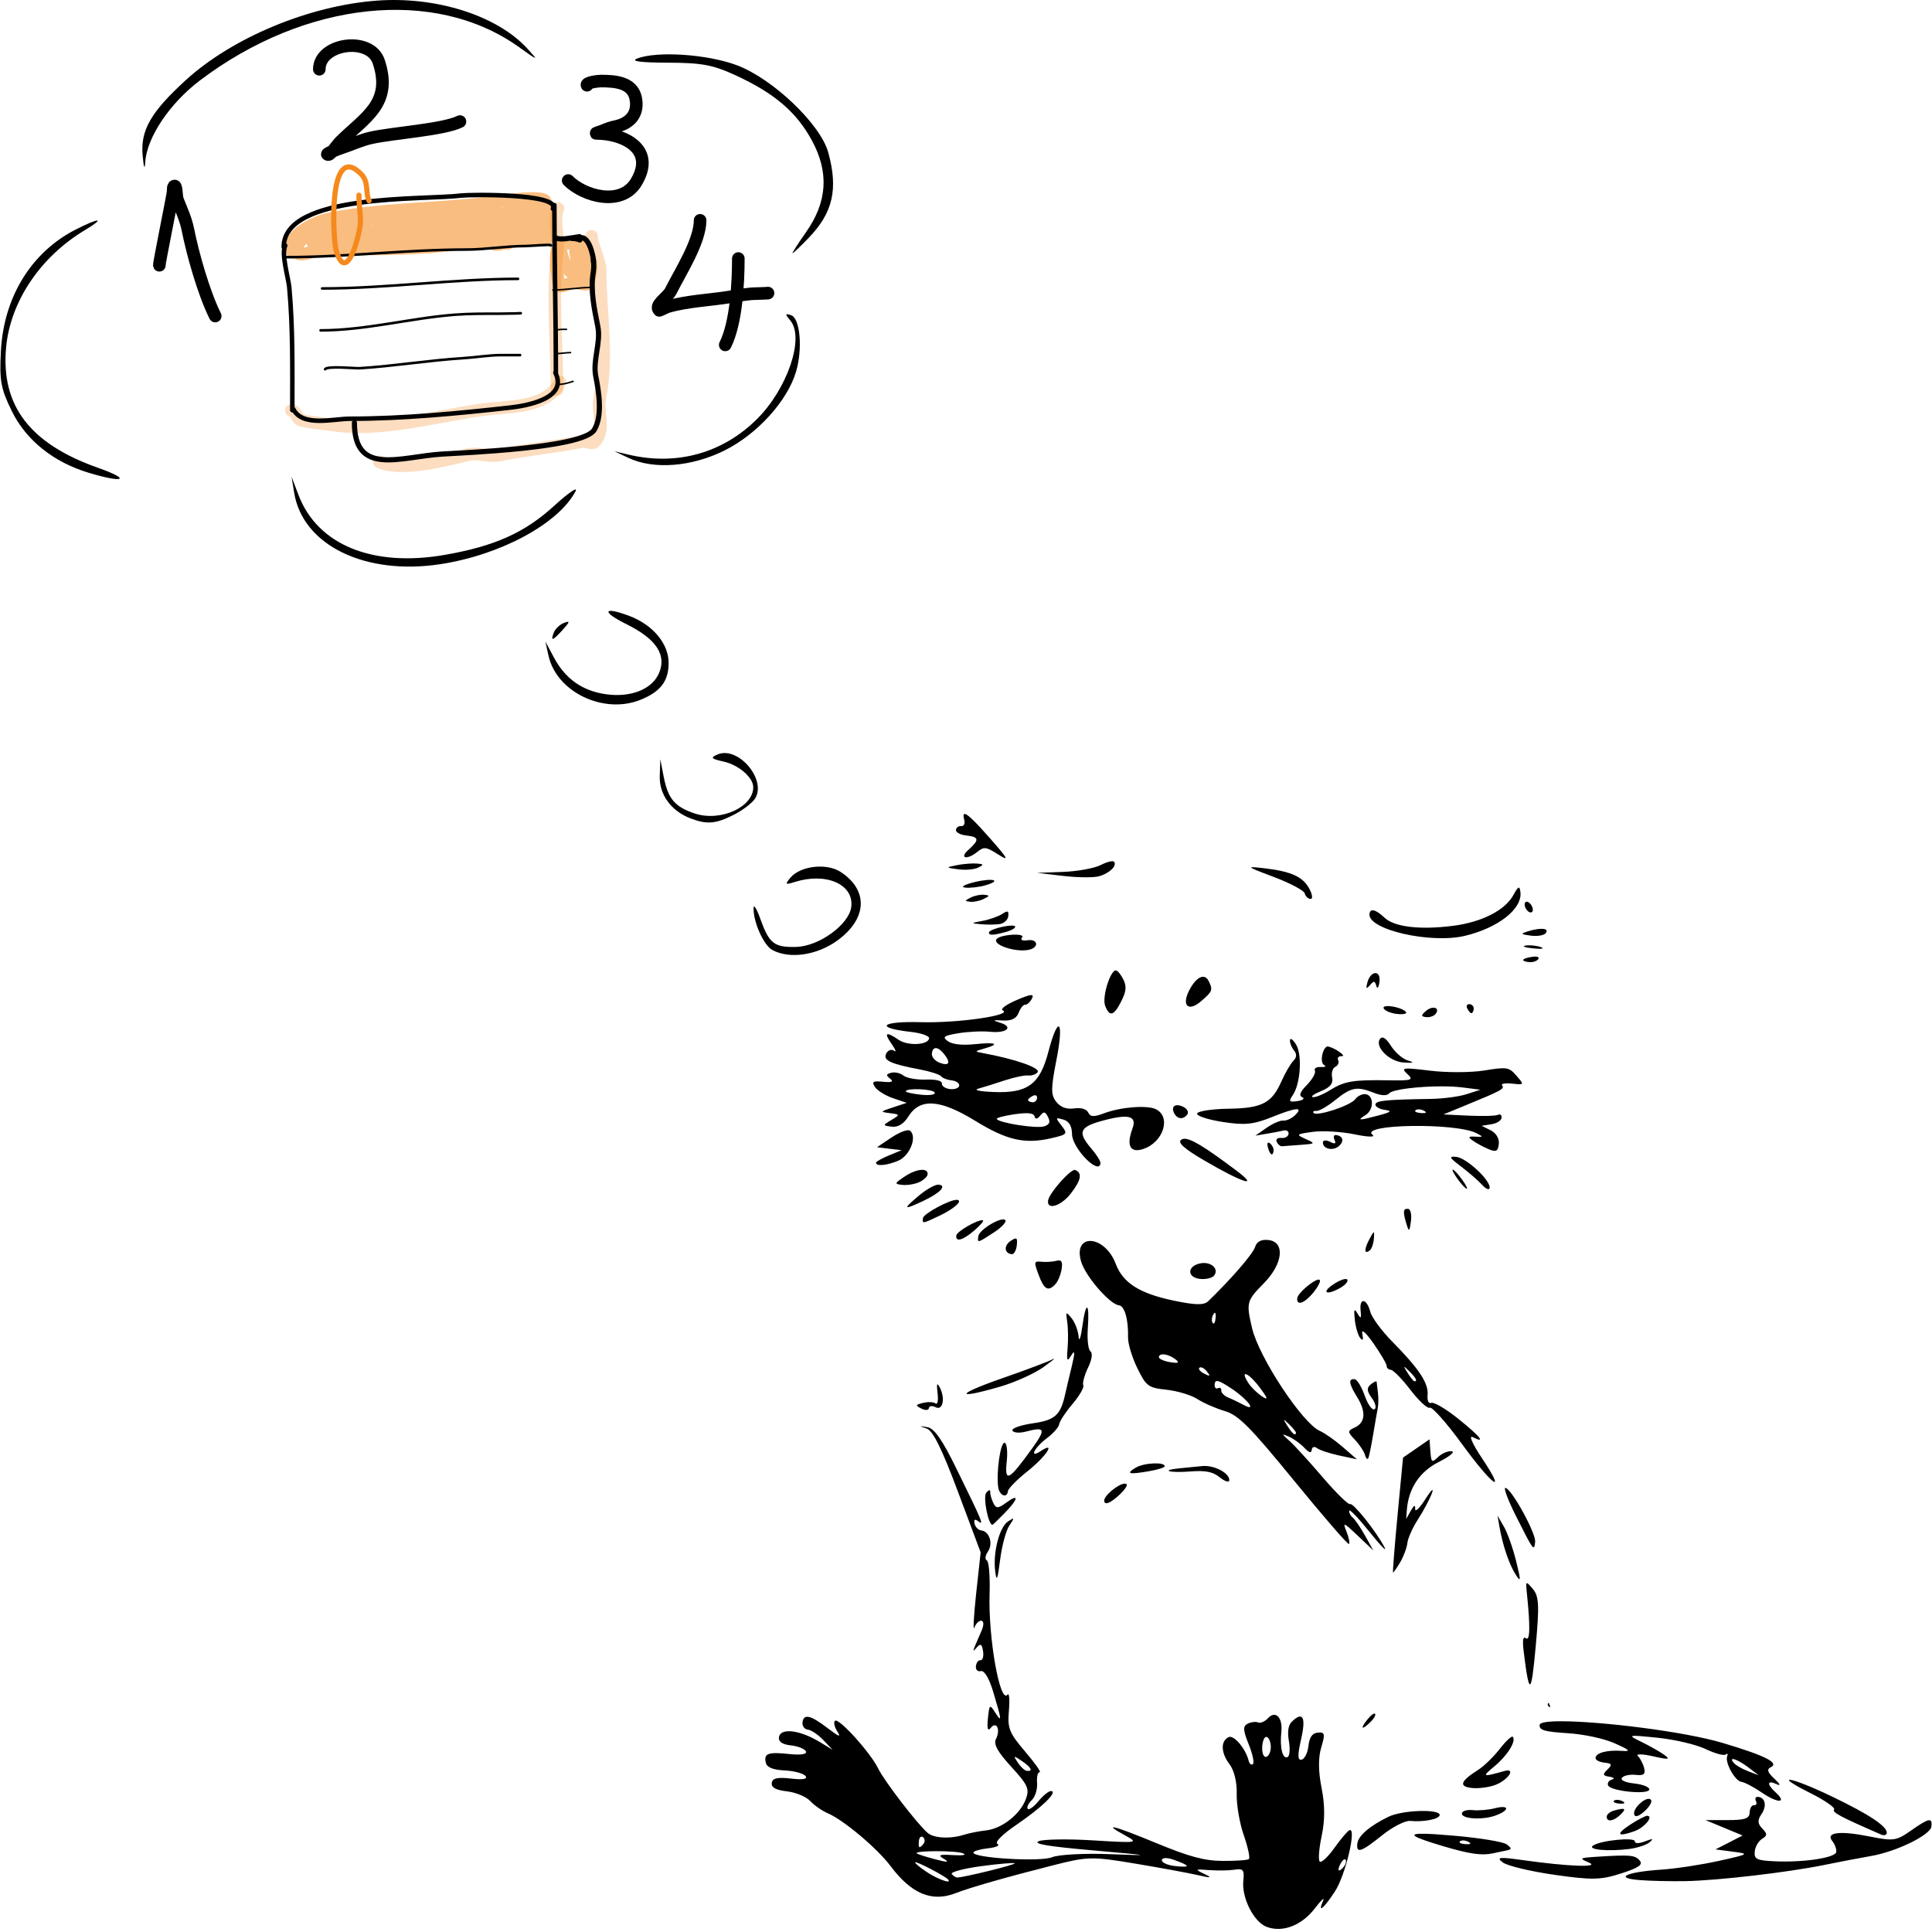 <svg xmlns="http://www.w3.org/2000/svg" xmlns:xlink="http://www.w3.org/1999/xlink" height="264.55mm" stroke-miterlimit="10" style="fill-rule:nonzero;clip-rule:evenodd;stroke-linecap:round;stroke-linejoin:round;" viewBox="0 0 750 750" width="264.55mm" xml:space="preserve"><defs></defs><path d="M0 0L750 0L750 750L0 750L0 0Z" fill="#ffffff" fill-rule="nonzero" opacity="1" stroke="none"></path><clipPath id="ArtboardFrame"><rect height="750" width="750" x="0" y="0"></rect></clipPath><g clip-path="url(#ArtboardFrame)" id="layer1"><path d="M229.61 91.737C229.097 92.762 232.96 101.802 232.96 104.55C232.96 121.585 236.197 137.843 232.763 155.011C231.803 159.811 235.178 167.182 230.792 171.568C229.86 172.5 227.289 171.125 226.061 171.371C215.566 173.47 204.218 174.557 193.538 176.693C189.655 177.47 185.423 175.568 181.711 176.496C173.652 178.511 155.214 183.255 147.216 179.255" fill="none" opacity="1" stroke="#f5891d" stroke-linecap="round" stroke-linejoin="miter" stroke-opacity="0.282" stroke-width="4.885"></path><path d="M216.6 80.896C214.632 84.833 216.968 92.148 216.403 96.665C214.182 114.434 216.206 133.375 216.206 151.265" fill="none" opacity="1" stroke="#f5891d" stroke-linecap="round" stroke-linejoin="miter" stroke-opacity="0.282" stroke-width="4.885"></path><path d="M113.116 159.347C115.199 159.347 114.923 162.608 116.861 163.092C121.091 164.15 125.748 164.446 130.067 165.063C147.746 167.589 169.267 161.632 186.639 159.15C197.672 157.574 212.176 158.735 217.388 148.309" fill="none" opacity="1" stroke="#f5891d" stroke-linecap="round" stroke-linejoin="miter" stroke-opacity="0.282" stroke-width="4.885"></path><path d="M113.707 98.045C110.351 91.334 123.013 85.934 127.505 85.035C148.334 80.87 168.837 81.372 189.99 78.728C192.673 78.392 210.617 75.499 211.672 78.136C212.777 80.897 214.169 90.817 212.264 92.723C210.815 94.171 200.372 92.526 198.071 92.526C186.206 92.526 170.917 91.57 159.24 93.905C148.802 95.993 135.558 97.059 124.942 97.059C121.591 97.059 115.702 100.508 114.89 97.256C114.292 94.867 123.096 85.752 125.337 87.992C126.777 89.433 123.661 95.433 121.789 94.497C118.89 93.047 129.045 80.995 132.038 88.978C134.483 95.496 122.764 94.704 128.49 88.978C129.71 87.758 132.048 87.21 133.615 88.189C138.91 91.498 131.411 97.775 130.067 95.088C126.928 88.809 138.815 82.032 141.5 87.401C144.001 92.402 134.384 96.764 135.981 88.781C137.901 79.179 151.717 85.659 145.639 91.737C141.595 95.782 138.085 88.418 141.5 85.43C149.026 78.844 152.699 94.371 149.582 94.891C145.405 95.587 145.087 85.6 150.173 85.035C161.665 83.758 158.563 96.331 152.341 91.146C146.82 86.545 156.788 83.046 160.423 84.444C170.94 88.489 153.874 95.525 155.495 86.612C156.495 81.11 167.508 80.587 168.11 86.612C168.523 90.737 161.541 93.123 160.817 88.781C159.892 83.231 172.194 80.507 174.812 84.247C178.324 89.263 170.829 94.296 168.702 88.978C166.501 83.476 182.105 79.921 182.105 86.612C182.105 91.986 169.51 92.284 173.038 84.641C175.597 79.096 186.783 81.178 185.062 87.204C184.102 90.562 174.07 90.973 174.615 86.612C176.098 74.751 197.978 89.509 187.822 91.54C178.303 93.444 192.86 73.916 193.932 84.641C194.667 91.994 178.966 93.234 178.163 86.809C177.634 82.577 191.881 81.259 190.975 87.598C190.492 90.983 176.558 90.327 176.192 87.401C175.752 83.884 192.822 82.392 193.341 86.021C193.812 89.319 181.306 88.327 181.514 87.598C182.976 82.481 203.812 81.242 200.437 87.992C199.03 90.805 187.505 93.775 188.413 88.781C189.321 83.784 202.342 79.256 202.999 85.824C203.542 91.255 191.065 92.949 193.144 86.021C194.943 80.022 205.353 82.206 203.196 87.598C201.387 92.122 196.694 80.187 204.182 81.684C205.899 82.028 206.415 88.176 204.379 88.583C200.37 89.385 200.614 83.119 203.196 81.684C208.083 78.969 209.352 88.444 206.744 87.401C202.109 85.546 206.913 76.446 208.716 80.502C212.503 89.024 203.996 89.28 206.153 84.247C207.254 81.678 211.143 89.045 209.307 89.963C207.624 90.805 201.762 88.626 200.24 87.992C199.179 87.55 196.255 86.732 197.283 86.218C197.86 85.93 204.379 87.559 204.379 87.598C204.379 87.949 189.445 88.502 188.019 88.978C187.065 89.295 193.042 89.379 192.749 89.963C191.762 91.938 183.733 92.92 181.908 92.92C179.936 92.92 185.857 92.901 187.822 92.723C189.861 92.537 191.877 92.526 193.932 92.526C195.18 92.526 191.435 92.526 190.187 92.526C189.232 92.526 185.903 92.473 185.259 93.117C182.746 95.63 197.492 90.53 195.903 93.708C195.197 95.12 191.172 95.484 191.172 93.905C191.172 93.423 197.48 93.774 197.48 94.103C197.48 94.894 195.906 94.3 195.115 94.3C189.451 94.3 183.178 93.893 177.572 94.694C163.427 96.715 147.6 96.665 133.418 96.665" fill="none" opacity="1" stroke="#f5891d" stroke-linecap="round" stroke-linejoin="miter" stroke-opacity="0.561" stroke-width="4.885"></path><path d="M216.994 97.059C214.907 94.972 216.418 110.569 217.388 111.054C218.167 111.443 221.731 109.674 222.908 109.674C223.61 109.674 227.625 110.687 227.836 110.266C231.086 103.765 229.159 94.497 222.316 94.497C221.421 94.497 218.627 94.047 217.98 94.694C216.592 96.081 219.697 105.929 222.513 105.929C226.553 105.929 221.547 95.098 224.287 96.468C225.01 96.829 224.378 109.403 225.47 106.126" fill="none" opacity="1" stroke="#f5891d" stroke-linecap="round" stroke-linejoin="miter" stroke-opacity="0.561" stroke-width="4.885"></path><g opacity="1"><g opacity="1"><path d="M374.688 316C373.953 315.809 373.869 316.576 374.312 318.25C374.697 319.701 374.184 320.798 373.156 320.688C372.128 320.577 371.194 321.258 371.094 322.188C370.994 323.117 372.834 324.093 375.156 324.344C380.104 324.877 380.277 326.032 376 329.844C372.219 333.213 375.319 333.98 379.406 330.688C382.004 328.595 382.806 328.717 387.531 331.719C391.936 334.516 391.438 333.513 384.406 325.531C378.955 319.344 375.912 316.319 374.688 316ZM430.625 334.5C429.686 334.734 428.494 335.193 427.281 335.812C424.856 337.052 418.317 338.26 412.75 338.469L402.625 338.844L412.75 340.031C418.319 340.686 424.574 340.746 426.656 340.156C430.722 339.004 433.729 336.096 432.469 334.531C432.256 334.267 431.564 334.266 430.625 334.5ZM379.094 335.219C377.227 335.097 373.747 335.381 371.344 335.875C367.062 336.754 367.08 336.794 372.031 337.469C374.81 337.848 378.29 337.532 379.781 336.781C382.014 335.657 381.89 335.401 379.094 335.219ZM486.75 336.656C484.175 336.512 486.304 337.334 494.656 340.5C500.938 342.881 506.263 345.725 506.5 346.812C506.737 347.9 507.723 348.865 508.688 348.969C509.677 349.075 509.526 347.403 508.344 345.125C505.892 340.401 501.336 338.293 490.844 337.062C488.993 336.845 487.608 336.704 486.75 336.656ZM382.906 341.625C381.628 341.745 380.005 342.009 378.156 342.469C374.301 343.428 372.761 344.351 374.656 344.562C376.514 344.77 379.96 344.4 382.281 343.75C387.534 342.279 386.742 341.266 382.906 341.625ZM589.469 344.594C589.071 344.76 588.456 345.685 587.5 347.438C584.231 353.431 575.176 358.023 563.812 359.438C551.148 361.014 541.322 359.849 537.562 356.312C534.076 353.032 531.878 352.468 531.625 354.812C530.97 360.891 555.399 366.476 568.719 363.281C581.656 360.178 591.03 352.782 590.219 346.312C590.057 345.027 589.867 344.427 589.469 344.594ZM382.062 347.344C380.669 347.194 378.303 347.687 376.812 348.438C374.403 349.65 374.373 349.82 376.625 350.062C378.019 350.213 380.384 349.719 381.875 348.969C384.284 347.756 384.315 347.587 382.062 347.344ZM592.469 350.062C592.15 350.146 591.925 350.442 591.875 350.906C591.775 351.835 592.383 353.138 593.25 353.812C594.117 354.487 594.931 354.304 595.031 353.375C595.131 352.446 594.492 351.112 593.625 350.438C593.191 350.1 592.788 349.979 592.469 350.062ZM391.125 353.906C390.77 353.776 390.114 354.084 389.062 354.781C387.609 355.745 384.199 356.966 381.5 357.469C376.778 358.349 376.744 358.392 380.812 358.781C383.138 359.003 386.422 358.968 388.094 358.719C389.766 358.469 391.251 357.096 391.406 355.656C391.519 354.615 391.48 354.036 391.125 353.906ZM392.094 359.344C389.152 359.544 384.014 360.97 383.906 361.969C383.775 363.188 385.629 363.141 390.594 361.75C392.915 361.1 394.451 360.115 394.031 359.594C393.811 359.321 393.074 359.277 392.094 359.344ZM599.062 360.594C597.804 360.458 595.736 360.745 593.281 361.5C590.125 362.471 590.234 362.675 594.281 363.219C596.774 363.554 599.388 363.117 600.062 362.25C600.794 361.309 600.321 360.729 599.062 360.594ZM393.188 362.844C390.875 362.953 388.149 363.488 387.125 364.312C384.311 366.579 394.659 370.063 399.844 368.594C403.479 367.564 402.721 364.439 398.969 365C396.801 365.324 395.976 364.879 396.781 363.844C397.408 363.038 395.5 362.735 393.188 362.844ZM592.281 367.062C590.609 367.312 591.873 367.806 595.125 368.156C598.377 368.507 599.768 368.288 598.188 367.688C596.607 367.087 593.953 366.813 592.281 367.062ZM594.781 371.438C590.726 372.044 590.097 373.123 593.594 373.5C594.932 373.644 596.545 373.13 597.156 372.344C597.768 371.557 596.693 371.152 594.781 371.438ZM433.219 376.719C431.037 376.484 427.758 387.099 429 390.375C430.706 394.874 432.37 394.444 435.25 388.75C437.195 384.905 437.399 382.945 436.125 380.312C435.21 378.424 433.898 376.792 433.219 376.719ZM533.875 377.75C532.782 377.798 531.455 379.035 530.812 381.406C530.158 383.824 530.397 384.089 531.781 382.469C533.321 380.668 533.718 380.691 534.281 382.719C534.656 384.065 535.187 383.42 535.5 381.219C535.835 378.861 534.968 377.702 533.875 377.75ZM467.719 379.312C465.999 378.663 463.64 380.539 461.625 384.5C458.593 390.459 461.352 392.922 466.281 388.656C470.751 384.788 470.913 384.319 469.188 380.812C468.794 380.012 468.292 379.529 467.719 379.312ZM400.062 386.312C399.143 386.404 397.402 387.047 394.594 388.25C390.588 389.966 388.195 391.736 389.25 392.219C393.375 394.106 371.829 397.222 357.406 396.812C341.916 396.373 339.336 398.994 353.688 400.594C357.635 401.032 360.786 402.151 360.688 403.062C360.405 405.687 352.456 406.11 348.906 403.688C343.938 400.298 342.994 400.809 346.094 405.219C347.646 407.427 348.091 408.64 347.094 407.906C346.096 407.173 344.709 407.648 344.031 408.969C342.672 411.62 345.606 412.994 357.219 415.188C361.122 415.925 364.781 417.114 365.344 417.812C365.907 418.511 367.734 419.223 369.438 419.406C371.141 419.59 372.475 420.508 372.375 421.438C372.275 422.367 370.671 422.982 368.812 422.781C366.954 422.581 365.52 421.599 365.625 420.625C365.741 419.543 363.306 418.954 359.375 419.094C355.837 419.219 351.938 418.507 350.719 417.531C349.499 416.556 347.378 416.072 346 416.438C343.94 416.983 343.869 417.407 345.594 418.781C347.021 419.918 346.146 420.276 342.844 419.938C338.91 419.533 338.293 419.912 339.656 421.969C340.582 423.365 343.729 425.323 346.656 426.312L352 428.125L346.688 429.875C341.615 431.544 341.541 431.628 345.469 432.125C349.452 432.629 349.463 432.723 346.031 434.781C342.565 436.86 342.6 436.932 346.219 437.375C348.611 437.665 350.851 436.274 352.594 433.469C357.112 426.196 364.875 426.692 378.562 435.094C390.893 442.663 397.807 444.243 408.156 441.844C414.366 440.404 414.556 440.16 412.094 437C409.639 433.85 409.668 433.717 412.812 434.625C414.999 435.256 416.133 437.182 416.156 440.25C416.198 445.721 426.692 456.45 427.219 451.562C427.302 450.795 425.65 448.182 423.562 445.75C418.322 439.643 419.088 437.555 427.312 435.25C437.991 432.257 441.48 433.062 439.625 438.094C437.163 444.77 438.728 447.717 443.812 446.031C451.59 443.453 454.743 433.682 448.781 430.625C445.475 428.93 435.118 429.712 428.656 432.156C424.658 433.669 423.294 433.631 422.469 431.906C421.819 430.547 419.698 429.905 417 430.281C414.027 430.696 411.78 429.882 410.062 427.75C407.918 425.087 407.919 422.574 410.094 411.531C413.16 395.957 410.84 393.585 406.969 408.344C403.638 421.043 398.877 424.497 385.469 423.906C379.918 423.661 377.78 423.147 379.938 422.562C381.874 422.036 386.407 420.609 390.031 419.406C393.655 418.203 397.756 417.353 399.125 417.5C400.494 417.648 402.141 417.073 402.781 416.25C404.076 414.585 394.041 411.088 381.406 408.781C378.296 408.213 378.352 408.1 382.031 407.062C388.393 405.269 386.761 404.485 378.438 405.344C373.5 405.853 369.734 405.439 367.969 404.188C365.665 402.551 366.354 402.04 372.094 401.094C375.869 400.471 381.378 400.217 384.344 400.531C390.758 401.21 393.625 398.668 388.281 397.031C385.144 396.07 385.3 395.915 389.344 396.156C392.628 396.352 394.589 395.389 395.438 393.156C396.123 391.35 397.247 389.954 397.969 390.031C398.69 390.109 399.882 389.045 400.594 387.656C401.093 386.683 400.982 386.221 400.062 386.312ZM570.5 389.812C569.516 389.706 569.089 390.447 569.562 391.438C570.037 392.428 570.747 393.268 571.156 393.312C571.566 393.357 571.994 392.617 572.094 391.688C572.194 390.758 571.484 389.919 570.5 389.812ZM537.906 390.625C537.265 390.737 536.933 391.003 537.156 391.469C537.599 392.394 539.952 393.364 542.375 393.625C544.798 393.886 546.333 393.528 545.781 392.844C544.587 391.361 539.83 390.29 537.906 390.625ZM557.125 391.281C556.281 391.01 554.857 391.308 553.562 392.438C551.565 394.18 551.602 394.622 553.656 394.844C555.032 394.992 556.653 394.432 557.281 393.625C558.242 392.389 557.969 391.553 557.125 391.281ZM536.562 402.781C536.271 402.795 535.994 402.945 535.781 403.219C533.442 406.227 539.243 412.109 544.906 412.469C548.847 412.719 549.236 412.507 546.469 411.656C544.44 411.033 541.525 408.486 539.969 406C538.625 403.852 537.436 402.741 536.562 402.781ZM501.031 403.344C500.894 403.375 500.815 403.507 500.781 403.75C500.645 404.722 501.322 406.496 502.281 407.688C503.49 409.188 503.428 410.461 502.062 411.844C500.979 412.942 498.917 416.495 497.469 419.75C493.672 428.281 489.937 430.209 476.875 430.406C470.489 430.502 465.02 431.342 464.719 432.25C464.413 433.172 468.765 434.62 474.594 435.531C483.159 436.87 486.548 436.535 493.562 433.719C503.274 429.819 506.168 429.588 502.719 432.938C501.412 434.207 499.365 435.127 498.188 435C497.011 434.873 494.086 436.142 491.688 437.812L487.344 440.844L491.688 440.125C494.079 439.734 497.01 439.186 498.219 438.875C499.427 438.563 500.33 439.124 500.219 440.156C500.108 441.185 498.823 441.906 497.375 441.75C495.926 441.594 495.151 442.29 495.625 443.281C496.099 444.272 497.001 445.022 497.656 444.969C498.312 444.915 501.559 444.685 504.875 444.438C510.699 444.003 510.78 443.925 506.844 442.156C502.977 440.418 503.137 440.264 509.719 439.375C513.534 438.86 520.773 439.305 525.812 440.344C531.01 441.415 534.051 441.502 532.844 440.562C527.415 436.341 565.286 435.755 573.25 439.938C575.865 441.311 575.795 441.426 572.719 441.25C569.965 441.093 569.79 441.398 571.719 442.781C573.027 443.72 575.76 445.198 577.781 446.062C580.783 447.347 581.532 446.959 581.844 444.062C582.07 441.963 580.777 439.821 578.688 438.781L575.156 437.031L578.938 436.438C581.016 436.127 582.791 435.008 582.906 433.938C583.021 432.867 582.391 432.355 581.5 432.781C580.609 433.207 575.498 433.349 570.125 433.094L560.344 432.625L568.906 429.094C582.797 423.395 584.17 422.673 583.125 421.375C582.578 420.695 584.316 420.37 586.969 420.656C591.785 421.175 591.772 421.157 588.688 417.594C585.787 414.243 585.015 414.13 576.188 415.562C571.016 416.402 561.521 416.423 555.062 415.625C544.676 414.341 543.646 414.473 546.25 416.844C548.906 419.263 548.218 419.535 539.094 419.375C525.359 419.134 521.891 419.697 516.312 423.188C513.683 424.833 510.689 426.055 509.656 425.906C508.624 425.756 510.028 424.723 512.781 423.594C516.397 422.11 517.6 420.627 517.125 418.281C516.763 416.496 517.327 414.626 518.375 414.125C519.423 413.624 519.91 412.454 519.469 411.531C519.028 410.609 519.683 409.934 520.906 410C522.885 410.107 518.282 406.838 515.625 406.25C513.642 405.811 512.115 412.402 513.969 413.406C514.984 413.957 514.438 414.327 512.75 414.219C511.061 414.111 510.019 414.751 510.438 415.625C510.856 416.5 509.479 418.972 507.375 421.125C504.678 423.885 504.119 425.291 505.531 425.938C506.633 426.442 505.827 427.122 503.719 427.438C500.429 427.929 500.163 427.603 501.875 425.094C504.847 420.738 505.58 409.572 503.156 405.531C502.279 404.068 501.443 403.25 501.031 403.344ZM363.344 406.875C364.195 406.911 365.296 407.693 366.5 409.188C369.201 412.541 368.479 413.968 364.781 412.562C362.975 411.876 361.612 410.285 361.75 409C361.905 407.562 362.493 406.839 363.344 406.875ZM559.719 421.719C562.704 421.717 565.55 421.863 567.844 422.156L574.688 423.031L569.375 424.75C566.453 425.696 560.239 426.519 555.531 426.594C537.875 426.873 534.099 427.25 533.938 428.75C533.846 429.597 535.448 430.548 537.531 430.844C540.534 431.271 540.07 431.7 535.188 433C527.424 435.067 526.621 435.055 530.125 432.844C533.446 430.748 533.378 425.111 530.031 424.75C528.752 424.612 526.976 425.505 526.094 426.719C524.294 429.194 511.138 433.522 509.938 432.031C509.512 431.503 510.021 431.141 511.031 431.25C512.044 431.359 515.307 429.483 518.312 427.062C524.56 422.031 526.777 421.61 533.312 424.219C536.201 425.372 538.495 425.448 539.281 424.438C540.474 422.906 550.764 421.723 559.719 421.719ZM357.031 422.844C359.737 422.952 362.504 423.415 362.844 424.125C363.239 424.951 360.869 425.325 357.562 424.969C354.256 424.612 351.586 424.016 351.625 423.656C351.7 422.963 354.326 422.736 357.031 422.844ZM402.219 425.281C402.51 425.449 402.647 425.821 402.594 426.312C402.488 427.296 401.648 428.006 400.719 427.906C399.79 427.806 399.05 427.41 399.094 427C399.138 426.59 400.009 425.849 401 425.375C401.495 425.138 401.927 425.113 402.219 425.281ZM457.438 429.062C455.641 428.848 454.787 430.019 455.75 432.031C456.908 434.452 459.267 434.756 460.875 432.688C461.554 431.814 460.931 430.484 459.5 429.75C458.725 429.353 458.036 429.134 457.438 429.062ZM550.938 430.656C551.527 430.695 552.198 430.878 552.781 431.188C554.071 431.872 553.633 432.225 551.656 432.094C549.868 431.975 548.909 431.469 549.531 430.969C549.842 430.718 550.348 430.617 550.938 430.656ZM405.438 431.906C405.888 431.989 406.312 432.561 406.875 433.688C407.86 435.657 407.385 436.649 405.188 437.281C402.178 438.148 388.166 435.963 386.938 434.438C386.583 433.997 389.658 433.148 393.75 432.562C399.041 431.805 401.318 432.069 401.625 433.406C401.895 434.585 402.696 434.466 403.781 433.125C404.502 432.234 404.987 431.824 405.438 431.906ZM352.219 438.781C350.819 438.937 348.417 440 346.094 441.562L340.469 445.344L345.25 445.938L350 446.5L345.094 448.531C342.389 449.642 340.141 450.909 340.094 451.344C339.932 452.842 344.238 452.465 348.688 450.594C353.239 448.68 356.168 441.206 353.25 438.938C353.042 438.776 352.685 438.729 352.219 438.781ZM518.594 440.625C517.765 440.536 517.539 441.403 518.094 442.562C518.772 443.98 518.219 444.21 516.406 443.281C514.924 442.521 513.649 442.574 513.562 443.375C513.289 445.915 517.368 446.971 519.688 444.969C521.93 443.033 521.403 440.928 518.594 440.625ZM459.406 442.094C459.04 442.152 458.725 442.293 458.469 442.5C457.101 443.601 459.805 445.993 467.406 450.438C482.467 459.244 489.227 461.376 479.906 454.375C467.49 445.049 461.967 441.683 459.406 442.094ZM492.094 443.75C491.945 444.021 491.98 444.592 492.188 445.375C492.995 448.423 494.144 449.086 494.406 446.656C494.501 445.782 493.857 444.51 493 443.844C492.553 443.496 492.243 443.479 492.094 443.75ZM563.688 449.062C562.698 449.267 563.76 450.252 567.219 452.875C570.26 455.181 573.935 458.388 575.406 460C576.877 461.612 578.175 462.116 578.281 461.125C578.601 458.159 569.293 449.513 565.344 449.094C564.578 449.013 564.017 448.994 563.688 449.062ZM564 454.062C563.535 454.012 564.363 455.648 565.844 457.688C567.325 459.727 568.91 461.419 569.375 461.469C569.84 461.519 569.012 459.883 567.531 457.844C566.05 455.804 564.465 454.113 564 454.062ZM357.5 454.156C355.822 454.304 353.551 455.156 351.25 456.688C347.169 459.404 347.109 459.622 350.281 459.969C352.139 460.173 355.053 459.709 356.781 458.938C358.509 458.166 359.999 456.789 360.094 455.906C360.238 454.565 359.178 454.008 357.5 454.156ZM417.438 454.188C415.816 453.471 407.157 463.255 406.844 466.156C406.438 469.918 412.011 468.109 415.719 463.281C419.707 458.088 420.218 455.416 417.438 454.188ZM364.375 459.875C363.1 459.738 359.627 461.688 356.656 464.188C350.354 469.49 350.652 469.856 358.375 466.219C364.96 463.117 367.685 460.232 364.375 459.875ZM371.531 465.781C368.982 465.52 358.467 471.15 358.281 472.875C358.041 475.106 358.001 475.108 364.594 472C370.371 469.279 373.987 466.035 371.531 465.781ZM546.656 469.281C544.674 469.068 544.515 470.36 546 475.188C546.964 478.32 547.17 478.199 547.719 474.094C548.06 471.546 547.586 469.381 546.656 469.281ZM389.469 473.375C386.892 473.316 380.088 477.608 379.781 479.906C379.421 482.609 379.393 482.623 385.812 478.438C388.806 476.486 390.814 474.349 390.281 473.688C390.116 473.483 389.837 473.383 389.469 473.375ZM381.5 473.688C379.381 473.459 371.385 478.079 371.219 479.625C370.93 482.301 373.766 481.5 378.281 477.625C380.714 475.537 382.159 473.759 381.5 473.688ZM533.25 478.406C533.009 478.452 532.507 479.345 531.562 481.125C529.462 485.082 529.577 487.144 531.812 485.344C532.499 484.791 533.194 482.755 533.344 480.812C533.469 479.189 533.491 478.36 533.25 478.406ZM394.531 480.875C394.188 480.617 393.515 480.932 392.375 481.688C389.605 483.523 389.824 486.56 392.75 486.875C393.624 486.969 394.506 485.409 394.719 483.438C394.88 481.946 394.875 481.133 394.531 480.875ZM490.5 481.375C488.804 481.602 487.702 482.517 487.219 484.094C486.406 486.743 477.993 496.472 469.031 505.125C467.379 506.721 464.152 506.667 455.812 504.938C442.436 502.164 435.923 498.064 433.125 490.625C428.882 479.346 416.397 478.533 419.688 489.75C421.349 495.413 430.807 506.334 434.375 506.719C436.588 506.957 438.079 512.282 437.906 519.188C437.846 521.589 439.463 526.938 441.5 531.094C444.96 538.154 445.713 538.728 452.875 539.5C457.091 539.954 462.472 541.585 464.844 543.125C467.216 544.665 472.025 546.757 475.5 547.781C480.746 549.327 485.307 553.919 502.375 574.812C513.681 588.652 523.244 599.707 523.656 599.375C524.068 599.043 523.645 596.885 522.719 594.594C521.161 590.738 521.504 590.854 527.094 596.156L533.125 601.875L529.875 596.062C528.081 592.866 525.921 589.737 525.094 589.094C524.267 588.451 523.663 587.274 523.75 586.469C523.837 585.664 527.394 589.363 531.656 594.688C535.919 600.011 538.546 602.711 537.5 600.719C534.197 594.428 525.31 583.278 524.062 583.875C523.404 584.19 518.623 579.501 513.438 573.438C508.252 567.374 502.459 561.028 500.562 559.344C497.478 556.603 497.455 556.439 500.375 557.719C502.17 558.505 504.837 560.428 506.312 562C508.173 563.982 509.065 564.234 509.219 562.812C509.34 561.685 510.258 561.385 511.25 562.156C512.242 562.927 516.134 564.221 519.906 565.031L526.75 566.5L521.281 561.75C518.273 559.136 514.259 556.306 512.344 555.469C505.612 552.524 488.736 526.953 486.062 515.625C483.719 505.7 483.908 504.961 490.625 498.156C498.095 490.588 498.984 482.087 492.375 481.375C491.677 481.3 491.065 481.299 490.5 481.375ZM411.312 489.312C410.992 489.26 410.585 489.307 410.094 489.438C408.617 489.829 405.992 489.997 404.281 489.812C401.389 489.501 401.313 489.848 403.156 494.812C405.312 500.621 406.871 501.524 409.688 498.531C410.691 497.465 411.778 494.814 412.125 492.656C412.471 490.505 412.275 489.47 411.312 489.312ZM465.938 490.438C460.811 491.476 460.735 495.918 465.844 496.469C468.112 496.713 470.579 496.13 471.312 495.188C473.365 492.548 470.038 489.606 465.938 490.438ZM523 496.719C522.497 496.094 520.109 496.92 517.688 498.531C512.686 501.858 514.973 503.028 520.375 499.906C522.319 498.783 523.503 497.343 523 496.719ZM511.688 496.75C509.591 497.127 503.801 502.018 503.594 503.938C503.26 507.033 506.375 505.985 509.75 501.875C511.584 499.641 512.755 497.417 512.344 496.906C512.222 496.755 511.987 496.696 511.688 496.75ZM529.344 505.094C528.5 504.985 527.91 506.17 528.188 508.719C528.533 511.897 528.288 512.111 526.969 509.875C525.708 507.738 525.494 508.293 525.938 512.344C526.25 515.197 527.185 518.375 528.031 519.406C529.07 520.672 529.334 520.142 528.844 517.781C528.41 515.691 530.198 517.236 533.281 521.656C536.117 525.721 538.374 529.614 538.312 530.312C538.257 531.011 539.002 531.677 539.969 531.781C540.935 531.885 544.351 535.397 547.562 539.594C550.774 543.791 554.134 546.898 555.031 546.469C555.929 546.039 561.523 552.316 567.438 560.438C579.372 576.824 585.291 581.039 575.25 566C571.624 560.569 570.079 557.055 571.688 557.875C576.993 560.579 574.737 557.708 566.031 550.719C561.254 546.884 556.531 544.13 555.562 544.594C554.594 545.057 553.986 543.68 554.188 541.531C554.614 536.977 550.861 531.332 540.469 520.812C536.359 516.653 532.518 511.439 531.938 509.219C531.257 506.618 530.188 505.202 529.344 505.094ZM422.031 507.625C421.585 507.395 420.872 509.717 420.188 514.75C419.569 519.305 418.9 521.162 418.719 518.875C418.538 516.588 417.318 513.384 416 511.75C413.81 509.035 413.667 509.124 414.281 513.094C414.651 515.483 414.71 520.115 414.438 523.375C414.017 528.404 414.243 528.814 415.906 526.094C417.307 523.804 417.359 525.022 416.062 530.375C415.064 534.497 413.902 539.382 413.5 541.219C411.716 549.361 409.606 551.279 400.938 552.531C396.17 553.22 392.619 554.483 393.031 555.344C393.449 556.216 395.739 556.399 398.219 555.75C405.817 553.762 406.132 554.697 400.531 562.469C391.619 574.837 389.912 575.698 390.812 567.344C391.235 563.428 390.849 560.157 389.969 560.062C388.364 559.889 386.688 571.623 387.5 577.312C387.97 580.607 390.961 581.814 391.281 578.844C391.389 577.842 394.856 574.341 398.969 571.062C406.123 565.359 410.102 559.278 404.062 563.281C399.41 566.365 401.36 562.116 406.312 558.375C408.871 556.443 411.069 553.977 411.188 552.875C411.306 551.773 413.603 548.256 416.312 545.062C419.022 541.869 420.918 538.59 420.531 537.781C420.144 536.972 420.946 533.944 422.312 531.062C423.911 527.692 424.27 525.376 423.281 524.562C422.437 523.867 421.984 519.931 422.281 515.812C422.656 510.619 422.477 507.855 422.031 507.625ZM471.75 509.688C471.908 509.884 471.972 510.512 471.906 511.5C471.787 513.289 471.282 514.216 470.781 513.594C470.281 512.972 470.349 511.511 470.969 510.344C471.311 509.699 471.592 509.491 471.75 509.688ZM452.219 525.812C453.497 526.007 455.082 526.704 456.438 527.781C458.018 529.038 457.374 529.313 454.188 528.781C451.738 528.373 449.801 527.478 449.875 526.781C449.967 525.923 450.94 525.618 452.219 525.812ZM409.219 527.438C409.193 527.395 408.993 527.47 408.594 527.688C406.997 528.557 398.18 531.866 389 535.062C371.061 541.309 370.471 543.434 388.094 538.344C393.998 536.638 401.677 533.167 405.156 530.656C407.766 528.773 409.296 527.566 409.219 527.438ZM545.156 530.625C545.253 530.547 545.867 531.149 547.094 532.344C549.67 534.854 550.422 536.337 549.031 536.188C548.681 536.15 547.506 534.67 546.406 532.906C545.5 531.453 545.06 530.703 545.156 530.625ZM465.625 530.938C466.202 530.473 467.51 531.128 468.531 532.406C470.007 534.253 469.777 534.426 467.469 533.25C465.871 532.436 465.049 531.402 465.625 530.938ZM483.281 533.5C483.795 533.023 486.182 534.857 488.906 538.469C492.224 542.867 492.456 543.758 489.938 542.094C488.11 540.886 485.747 538.598 484.688 537C483.312 534.926 482.973 533.786 483.281 533.5ZM525.875 535.406C523.336 535.133 523.619 537.179 526.812 542.312C530.362 548.019 530.061 552.234 525.969 554.125C523.026 555.485 523.026 555.793 526.031 558.969C527.799 560.837 529.549 563.518 529.938 564.938C530.326 566.357 530.926 566.78 531.25 565.875C531.573 564.97 532.403 560.843 533.094 556.688C533.784 552.532 534.565 548.005 534.844 546.625C535.123 545.245 535.153 542.531 534.906 540.625C534.659 538.719 534.432 536.832 534.406 536.406C534.379 535.981 533.367 536.431 532.156 537.406C530.469 538.765 530.575 540.015 532.562 542.75C533.988 544.712 534.423 546.667 533.531 547.094C532.639 547.521 530.935 545.096 529.75 541.719C528.564 538.342 526.819 535.508 525.875 535.406ZM472.969 536.188C473.919 536.427 475.417 537.298 477.781 538.844C484.245 543.07 488.271 548.361 482.75 545.375C481.05 544.455 478.388 543.174 476.812 542.531C475.237 541.889 473.999 540.626 474.094 539.75C474.188 538.874 473.607 538.511 472.781 538.906C471.955 539.302 471.392 538.543 471.531 537.25C471.631 536.325 472.019 535.948 472.969 536.188ZM364.156 537.531C363.67 537.037 363.631 538.085 363.969 540.844C364.314 543.666 363.952 545.402 363.156 544.812C362.376 544.235 360.235 544.136 358.375 544.594C355.354 545.337 355.263 545.569 357.688 546.812C359.181 547.578 360.5 547.495 360.594 546.625C360.688 545.754 361.851 545.596 363.188 546.281C366.03 547.739 367.041 542.793 364.781 538.531C364.517 538.033 364.318 537.696 364.156 537.531ZM498.5 551.25C498.597 551.172 499.242 551.743 500.469 552.938C501.957 554.388 503.132 555.868 503.094 556.219C502.944 557.609 501.653 556.552 499.75 553.5C498.844 552.047 498.403 551.328 498.5 551.25ZM357.469 553.688C357.43 553.759 358.213 554.041 359.75 554.562C362.151 555.377 365.655 562.448 371.906 579.156L380.688 602.625L378.938 618.656C377.987 627.483 377.68 633.427 378.25 631.844C378.82 630.26 380.045 629.057 380.969 629.156C381.937 629.261 381.985 630.883 381.062 633C377.251 641.749 377.257 641.698 379.219 639.5C380.67 637.874 381.202 638.202 381.625 641.031C381.922 643.022 381.467 644.591 380.625 644.5C379.783 644.409 378.991 645.448 378.844 646.812C378.697 648.177 379.541 649.034 380.75 648.719C382.077 648.373 383.948 651.434 385.469 656.469C388.909 667.859 389.024 669.004 386.375 664.875C384.195 661.477 384.073 661.58 383.5 667.125C383.099 671.028 383.454 672.214 384.594 670.781C386.852 667.944 388.497 671.443 386.625 675.094C385.608 677.078 387.283 680.083 392.562 685.844C398.983 692.849 399.708 694.422 398.25 698.375C396.069 704.29 388.93 709.9 382.781 710.562C380.084 710.853 376.29 711.601 374.344 712.219C368.859 713.96 362.482 713.622 360.031 711.469C355.936 707.87 343.208 691.284 340.906 686.531C337.927 680.379 325.654 666.794 324.156 668C323.515 668.517 323.905 670.377 325.031 672.125C326.597 674.567 325.732 674.277 321.344 670.906C314.655 665.769 311.909 665.15 311.531 668.656C311.381 670.05 312.303 671.298 313.594 671.438C314.885 671.577 317.6 673.384 319.594 675.469L323.219 679.281L318.406 676.344C310.398 671.474 302.795 670.602 302.375 674.5C302.194 676.178 303.772 677.208 307.062 677.562C309.795 677.857 312.401 678.915 312.875 679.906C313.399 681.003 310.829 681.393 306.312 680.906C298.078 680.019 296.355 680.706 297.344 684.438C297.795 686.139 300.175 687.066 304.625 687.281C308.257 687.457 311.872 688.425 312.688 689.438C313.66 690.644 311.72 690.985 307.031 690.438C301.77 689.828 299.795 690.293 299.594 692.156C299.402 693.94 301.158 694.894 305.531 695.406C308.949 695.806 313.002 697.489 314.531 699.156C316.06 700.823 319.159 702.983 321.406 703.938C327.447 706.502 340.563 717.534 345.688 724.375C353.798 735.203 361.771 738.529 371.031 734.906C376.663 732.703 390.898 728.647 408.969 724.062C422.298 720.681 423.909 720.642 440.625 723.438C450.319 725.059 461.269 727.066 464.938 727.906C470.229 729.119 470.753 729.017 467.531 727.469C463.715 725.635 463.832 725.55 469.406 725.969C472.669 726.214 477.099 726.148 479.25 725.812C482.639 725.285 483.103 725.868 482.656 730.062C481.956 736.742 486.731 746.169 491.781 748.031C497.943 750.303 505.325 747.471 510.406 740.844C512.868 737.634 514.314 736.273 513.625 737.844C511.407 742.902 513.76 741.068 518.219 734.25C522.35 727.932 526.791 709.075 523.812 710.5C523.058 710.861 520.445 713.945 518 717.375C515.555 720.805 513.007 723.203 512.344 722.688C511.68 722.172 512.009 717.688 513.062 712.75C514.376 706.594 514.356 700.721 513.031 694.062C511.751 687.658 511.71 682.312 512.906 678.344C514.484 673.109 514.311 672.362 511.594 672.594C509.439 672.778 508.301 674.382 507.938 677.75C507.648 680.436 506.448 682.832 505.281 683.094C503.717 683.445 503.665 681.36 505.094 675.125C507.047 666.602 505.774 664.193 501.5 668.344C500.097 669.706 499.707 672.207 500.344 675.875C500.869 678.9 500.659 681.704 499.844 682.094C497.904 683.022 496.754 678.46 497.406 672.406C498.022 666.694 495.163 663.786 492.156 667.062C490.986 668.337 489.303 669.055 488.406 668.656C487.509 668.258 485.693 668.477 484.375 669.125C482.444 670.075 482.517 671.64 484.75 677.156C486.275 680.923 487.001 684.385 486.375 684.844C485.749 685.302 485.005 684.696 484.719 683.5C483.605 678.867 478.974 673.384 476.969 674.344C473.793 675.863 473.919 680.392 477.281 684.844C479.104 687.258 480.228 691.791 480.094 696.344C479.971 700.484 481.185 707.699 482.812 712.375C484.44 717.051 485.351 721.254 484.812 721.688C484.275 722.121 479.718 722.433 474.688 722.406C467.573 722.367 461.795 720.829 448.75 715.438C431.832 708.446 427.442 707.419 437.094 712.688C442.063 715.4 441.401 715.479 424.469 714.438C414.639 713.833 405.086 713.968 403.25 714.75C400.843 715.776 406.705 716.767 424.281 718.312C447.279 720.334 447.65 720.434 430.781 719.781C420.953 719.401 410.899 719.929 408.438 720.969C403.985 722.849 377.646 721.286 377.875 719.156C377.938 718.576 380.502 717.842 383.594 717.5C386.685 717.158 388.321 716.388 387.219 715.812C386.024 715.188 389.021 712.171 394.625 708.344C404.57 701.552 410.712 695.567 408.062 695.281C407.188 695.187 404.99 696.954 403.156 699.188C401.322 701.421 399.435 702.766 398.969 702.188C398.502 701.608 399.201 700.096 400.531 698.812C401.854 697.528 402.788 694.532 402.594 692.156C402.4 689.78 402.848 687.888 403.594 687.969C404.34 688.049 401.801 684.46 397.969 679.969C391.755 672.686 391.065 670.956 391.656 664.062C392.02 659.811 391.789 657.021 391.125 657.875C388.197 661.637 383.605 635.862 384.156 618.719C384.373 611.983 383.893 606.147 383.094 605.75C382.247 605.329 382.443 603.881 383.531 602.281C385.628 599.208 384.082 594.439 380.875 594.094C379.757 593.973 378.604 592.775 378.312 591.438C377.97 589.864 378.466 589.556 379.719 590.531C382.083 592.37 381.545 591.052 371.219 570C365.748 558.846 362.689 554.483 360.031 554.031C358.365 553.748 357.507 553.616 357.469 553.688ZM554.938 558.75L549.812 562.281L544.656 565.844L542.531 588.125C541.366 600.393 540.587 610.448 540.781 610.469C540.975 610.49 542.229 608.688 543.562 606.438C544.896 604.187 546.144 600.82 546.344 598.969C546.543 597.117 548.421 592.947 550.531 589.688C552.642 586.428 555.049 581.886 555.875 579.625C556.707 577.347 555.586 578.392 553.344 581.938C551.118 585.457 549.315 587.185 549.375 585.781C549.45 584.05 548.92 584.252 547.688 586.438L545.875 589.656L546.125 586.281C546.765 577.77 551.052 571.311 558.594 567.5C562.787 565.381 564.997 563.533 563.531 563.375C562.066 563.217 559.691 564.223 558.25 565.625C555.882 567.928 555.593 567.739 555.281 563.469L554.938 558.75ZM447.812 568.094C445.382 568.199 442.512 568.768 440.875 569.75C436.855 572.161 438.21 572.495 446.375 571.062C449.489 570.516 452.078 569.688 452.125 569.25C452.224 568.335 450.243 567.988 447.812 568.094ZM466.719 569.125C464.324 569.36 460.331 569.752 457.844 570C450.12 570.769 453.959 571.855 462.156 571.219C467.979 570.767 470.813 571.32 473.469 573.469C475.414 575.042 477.088 575.605 477.188 574.688C477.485 571.929 471.368 568.669 466.719 569.125ZM436.594 575.938C434.194 575.991 428.217 580.796 428.656 582.812C428.96 584.212 430.728 583.607 433.656 581.094C436.143 578.96 437.813 576.763 437.375 576.219C437.207 576.01 436.937 575.93 436.594 575.938ZM584.406 577.594C583.577 577.504 585.435 582.444 588.531 588.594C595.33 602.099 595.528 602.36 595.938 598.562C596.301 595.193 586.758 577.847 584.406 577.594ZM384 578.531C383.717 578.61 383.31 578.946 382.844 579.531C381.515 581.2 383.717 592.223 385.312 591.906C385.482 591.875 387.561 589.863 389.938 587.438C395.343 581.92 395.752 579.603 390.688 583.281C387.417 585.657 386.701 585.692 385.594 583.438C384.882 581.988 384.334 580.026 384.406 579.094C384.441 578.628 384.283 578.453 384 578.531ZM581.344 588.375L582.094 592.719C583.321 599.86 585.904 607.433 588.438 611.344C590.44 614.436 590.443 613.607 588.562 606.031C587.334 601.08 585.218 595.066 583.844 592.688L581.344 588.375ZM393.312 589.625C393.242 589.403 392.607 589.762 391.344 590.594C387.941 592.834 385.4 602.7 386.344 610.031C386.882 614.209 387.266 613.301 388.25 605.469C388.927 600.075 390.544 594.1 391.844 592.188C392.885 590.655 393.383 589.847 393.312 589.625ZM592.656 614.625C592.36 614.861 592.491 616.146 592.75 618.656C594.088 631.607 593.949 637.217 592.344 635.969C591.221 635.096 590.955 636.736 591.5 641.156C593.644 658.566 594.418 658.25 596.156 639.156C597.62 623.077 597.433 619.655 595.031 616.812C593.659 615.188 592.953 614.389 592.656 614.625ZM533.812 665.312C533.456 664.869 532.08 665.9 530.75 667.594C527.874 671.256 528.626 671.775 532.031 668.469C533.359 667.179 534.169 665.755 533.812 665.312ZM606.156 668.188C601.04 668.18 597.794 668.61 597.688 669.594C597.467 671.637 599.539 672.26 608.438 672.812C614.816 673.209 622.57 674.864 626.812 676.75C632.758 679.393 633.291 679.946 629.625 679.688C623.898 679.284 619.585 680.429 619.375 682.375C619.285 683.205 620.809 684.038 622.781 684.25C625.777 684.573 625.985 685.01 624 686.938C622.034 688.846 622.176 689.326 624.781 689.719C626.571 689.988 626.978 690.487 625.719 690.844C624.501 691.188 623.848 692.219 624.281 693.125C625.357 695.369 640.022 696.803 640.25 694.688C640.35 693.758 637.744 692.7 634.438 692.344C630.859 691.958 628.927 691.063 629.656 690.125C630.33 689.258 632.699 688.759 634.938 689C638.104 689.341 638.85 688.734 638.25 686.344C637.825 684.653 636.726 682.566 635.812 681.688C634.899 680.809 637.527 680.853 641.656 681.781C647.828 683.169 648.608 683.059 646 681.188C644.255 679.936 640.251 677.676 637.125 676.156C631.594 673.466 631.779 673.403 643.5 674.594C650.123 675.272 658.487 677.242 662.094 678.969C665.7 680.696 669.213 681.652 669.906 681.094C670.6 680.536 670.875 680.819 670.5 681.719C669.499 684.122 673.55 691.451 676.031 691.719C677.205 691.845 680.804 693.732 684.031 695.938C690.193 700.147 693.95 700.034 689.281 695.781C685.782 692.595 685.967 690.9 689.625 692.594C691.424 693.426 691.12 692.639 688.812 690.5C686.171 688.053 685.764 686.833 687.375 686.062C690.901 684.376 685.342 681.551 668.688 676.594C653.692 672.13 621.504 668.211 606.156 668.188ZM587.281 674.219C586.885 673.728 584.604 675.84 582.219 678.906C579.834 681.973 576.057 685.644 573.812 687.062C566.867 691.451 566.154 693.552 571.438 694.094C574.049 694.363 578.127 693.811 580.5 692.906C585.503 690.998 588.643 686.196 584.031 687.5C575.409 689.939 575.122 689.814 580.062 685.75C585.114 681.594 588.662 675.933 587.281 674.219ZM491.406 674.281C491.619 674.215 491.839 674.264 492.062 674.438C492.93 675.112 493.476 677.134 493.281 678.938C493.087 680.741 492.179 682.131 491.25 682.031C490.321 681.931 489.775 679.909 490.031 677.531C490.229 675.692 490.768 674.48 491.406 674.281ZM393.969 682.031C394.183 681.946 395.032 682.49 396.656 683.594C400.361 686.112 401.174 687.716 398.594 687.438C397.778 687.35 396.202 685.902 395.094 684.219C394.18 682.831 393.755 682.117 393.969 682.031ZM673.406 683C674.572 683.366 676.581 684.485 678.781 686.156L682.719 689.156L678.625 687.594C676.368 686.736 673.856 685.295 673.062 684.375C671.902 683.03 672.241 682.634 673.406 683ZM695.094 690.938C693.243 690.685 695.357 692.351 703 696.188C708.499 698.948 712.539 701.775 712 702.469C711.166 703.541 714.397 705.269 730.219 712.156C731.341 712.644 732.352 712.387 732.438 711.594C732.714 709.034 725.589 704.314 710.906 697.281C702.75 693.375 696.945 691.19 695.094 690.938ZM682.469 697.531C681.54 697.431 681.182 698.165 681.656 699.156C682.13 700.147 681.788 700.876 680.906 700.781C680.026 700.686 679.265 701.954 679.219 703.594C679.152 705.959 677.372 706.566 670.594 706.562L662.062 706.562L669.25 709.531L676.469 712.531L671.219 715.25L665.938 717.938L672.688 718.812C679.238 719.662 679.093 719.775 667.188 722.406C660.448 723.896 650.475 725.416 645.031 725.781C631.277 726.704 626.353 729.03 636.469 729.844C640.662 730.181 648.724 730.361 654.375 730.25C667.016 730.002 693.957 726.872 708.031 724C713.797 722.823 722.034 721.247 726.344 720.5C736.243 718.784 749.426 712.329 749.781 709.031C750.167 705.448 748.783 705.742 741.844 710.625C736.147 714.633 735.011 714.775 725.688 712.906C714.143 710.593 708.567 711.31 711.312 714.719C712.28 715.92 712.964 717.791 712.844 718.906C712.595 721.212 699.907 723.111 688.531 722.531C681.885 722.193 680.91 721.691 681.188 718.75C681.364 716.889 682.656 714.685 684.031 713.844C686.123 712.564 686.113 711.892 684.094 709.812C682.27 707.934 682.209 706.586 683.781 704.281C685.967 701.078 685.328 697.84 682.469 697.531ZM640.188 698.312C638.153 698.081 633.894 702.071 634.375 704.281C634.658 705.582 636.12 705.166 638.375 703.156C640.335 701.41 641.474 699.392 640.906 698.688C640.727 698.466 640.478 698.346 640.188 698.312ZM628 698.719C627.411 698.68 626.905 698.75 626.594 699C625.972 699.5 626.93 700.038 628.719 700.156C630.695 700.288 631.133 699.903 629.844 699.219C629.26 698.909 628.589 698.758 628 698.719ZM583.562 701.5C582.849 701.465 581.795 701.574 580.406 701.938C577.925 702.587 574.043 702.931 571.781 702.688C569.519 702.444 567.6 703.008 567.5 703.938C567.264 706.129 575.513 706.642 580.656 704.75C584.787 703.231 585.702 701.604 583.562 701.5ZM630.406 702.312C630.064 702.041 628.87 702.242 626.719 702.812C625.188 703.218 623.84 704.233 623.75 705.062C623.498 707.399 626.304 707.12 628.938 704.562C630.227 703.31 630.749 702.584 630.406 702.312ZM551.062 703.031C546.744 703.163 541.731 703.934 539.031 705.25C531.677 708.834 527.237 712.653 526.906 715.719C526.485 719.631 528.44 718.959 536.562 712.438C540.623 709.178 545.528 706.682 547.438 706.875C552.593 707.399 558.707 706.188 558.875 704.625C559.008 703.387 555.381 702.9 551.062 703.031ZM639.531 704.875C638.863 704.811 635.846 706.36 632.812 708.344C627.074 712.097 627.853 713.238 634.562 710.844C638.342 709.495 641.982 705.122 639.531 704.875ZM553.5 711.875C545.818 711.668 548.173 713.09 560.031 716.625C570.382 719.71 575.177 720.411 579.5 719.469C580.944 719.154 583.272 718.668 584.688 718.375C586.953 717.905 586.978 717.614 584.938 716C583.663 714.992 574.474 713.481 564.531 712.625C559.72 712.211 556.061 711.944 553.5 711.875ZM357.281 713.188C357.572 712.931 357.944 712.901 358.312 713.188C359.049 713.761 359.158 714.911 358.531 715.719C356.927 717.782 356.412 717.474 356.719 714.625C356.792 713.949 356.99 713.444 357.281 713.188ZM641.25 714C640.973 713.951 640.083 714.234 638.5 714.844C636.294 715.694 634.563 715.707 634.656 714.844C634.848 713.067 621.146 714.459 618.344 716.5C616.203 718.059 624.287 718.796 632.375 717.781C635.56 717.382 639.145 716.214 640.344 715.188C641.204 714.451 641.527 714.049 641.25 714ZM568.219 714.469C568.808 714.508 569.448 714.69 570.031 715C571.321 715.685 570.883 716.037 568.906 715.906C567.118 715.787 566.159 715.282 566.781 714.781C567.092 714.531 567.629 714.43 568.219 714.469ZM363.344 718.625C367.58 718.615 372.295 718.88 373.781 719.438C375.468 720.07 373.798 720.384 370.062 720.156C364.51 719.818 363.873 720.107 366.5 721.656C368.74 722.977 367.695 723.006 363.062 721.781C359.407 720.815 356.163 719.775 355.875 719.469C355.347 718.909 359.107 718.635 363.344 718.625ZM632.344 720.406C629.999 720.212 626.2 720.383 619.5 720.812C613.173 721.219 612.963 721.413 616.719 723C621.579 725.053 608.833 724.592 591.156 722.094C581.975 720.796 580.733 720.952 583.344 722.969C585.055 724.292 594.031 726.451 603.312 727.781C618.018 729.888 621.375 729.823 629.281 727.281C636.23 725.048 637.917 723.86 636.5 722.219C635.585 721.159 634.689 720.6 632.344 720.406ZM452.438 721.312C453.266 721.294 454.407 721.521 455.75 722C462.211 724.306 462.338 725.069 456.188 724.406C453.245 724.089 450.929 723.041 451.031 722.094C451.086 721.583 451.609 721.331 452.438 721.312ZM522.344 721.938C522.739 722.428 522.469 723.606 521.75 724.531C519.794 727.047 518.881 726.416 520.344 723.562C521.049 722.188 521.949 721.447 522.344 721.938ZM355.25 722.969C355.328 722.244 366.898 728.257 368.062 729.625C369.673 731.519 364.09 729.572 359.875 726.781C357.287 725.068 355.208 723.362 355.25 722.969ZM393.906 723.344C394.33 723.87 373.988 728.877 371.562 728.844C371.015 728.832 370.069 728.245 369.469 727.5C368.869 726.755 374.016 725.364 380.906 724.438C387.796 723.511 393.647 723.021 393.906 723.344Z" fill="#000000" fill-rule="nonzero" opacity="1" stroke="none"></path><path d="M601.156 661.25C601.13 661.457 600.944 661.691 601 661.875L601 661.906C601.078 662.162 601.434 662.311 601.625 662.531C601.53 662.353 601.491 662.152 601.406 661.969C601.35 661.867 601.201 661.747 601.188 661.656C601.181 661.611 601.22 661.547 601.219 661.5C601.187 661.421 601.186 661.33 601.156 661.25Z" fill="#000000" fill-rule="nonzero" opacity="1" stroke="#000000" stroke-linecap="butt" stroke-linejoin="miter" stroke-width="0.346"></path></g><g opacity="1"><clipPath clip-rule="nonzero" id="ClipPath"><path d="M261.447 386.773L136.58 250.484C136.58 250.484-176.351 191.857-174.067 182.721C-171.783 173.584 89.374-17.525 89.374-17.525L400.02-34.275C400.02-34.275 368.042 154.549 364.996 156.072C361.951 157.595 288.096 232.211 288.096 232.211L344.439 321.293L357.382 378.397L264.493 386.011L261.447 386.773Z"></path></clipPath><g clip-path="url(#ClipPath)"><path d="M212.834 769.797C215.87 768.147 214.889 759.228 210.717 750.559C205.991 740.737 197.727 732.196 184.232 723.184C175.73 717.507 156.856 706.191 150.731 703.099C148.622 702.035 148.182 701.514 144.059 695.207C133.751 679.439 126.229 664.941 120.79 650.363C117.971 642.805 117.118 638.91 117.761 636.522C117.947 635.832 118.234 635.267 118.398 635.267C119.052 635.267 120.639 636.305 122.191 637.746C123.82 639.261 123.822 639.261 122.868 638.029C121.733 636.564 119.439 634.971 118.462 634.971C116.728 634.971 116.755 639.906 118.519 645.331C123.454 660.516 133.788 680.8 145.172 697.649C146.52 699.644 147.581 701.275 147.53 701.275C147.479 701.275 143.751 699.358 139.246 697.015C134.44 694.516 131.198 692.666 131.403 692.539C132.297 691.987 130.616 688.633 127.583 684.921C125.939 682.91 125.092 682.375 125.397 683.54C125.504 683.947 125.632 684.039 125.774 683.809C125.917 683.577 126.206 683.766 126.639 684.374C127.216 685.183 127.229 685.267 126.753 685.11C126.458 685.012 126.645 685.209 127.169 685.546C128.932 686.681 131.838 691.48 131.169 692.149C130.558 692.76 129.77 691.902 126.29 686.845C125.68 685.958 125.18 685.371 125.18 685.541C125.18 685.712 126.046 687.146 127.104 688.729C128.162 690.311 128.991 691.643 128.946 691.688C128.901 691.734 128.114 691.431 127.197 691.017C125.768 690.37 125.505 690.124 125.348 689.29C125.169 688.333 122.369 682.331 122.102 682.331C122.026 682.331 122.56 683.605 123.288 685.163C124.579 687.926 125.16 689.731 124.759 689.731C124.108 689.731 122.696 688.655 121.789 687.468C121.212 686.712 120.74 686.189 120.74 686.304C120.74 686.42 121.089 686.972 121.516 687.531C122.379 688.663 122.298 688.755 121.022 688.096C120.407 687.778 120.148 687.424 120.148 686.902C120.148 686.034 119.533 684.478 118.479 682.678C117.263 680.603 117.37 681.459 118.66 684.125C119.718 686.314 120.071 687.363 119.749 687.363C119.691 687.363 119.225 687.217 118.713 687.038C117.967 686.778 117.78 686.548 117.78 685.887C117.78 683.618 111.332 677.31 108.232 676.547C107.568 676.383 107.885 676.805 109.936 678.813C112.44 681.265 113.723 682.199 114.19 681.911C114.657 681.623 117.188 684.828 117.188 685.707C117.188 685.967 117.122 686.179 117.042 686.179C116.597 686.179 110.62 683.373 108.943 682.377C107.031 681.241 101.216 678.67 101.015 678.871C100.959 678.926 101.917 679.411 103.142 679.95C107.112 681.694 105.316 681.173 100.01 679.041C82.093 671.841 57.994 664.288 27.945 656.454C18.846 654.082 1.007 649.758 0.451 649.79C0.27 649.801 6.115 651.317 13.441 653.159C44.077 660.862 73.053 669.505 92.177 676.642C97.287 678.55 108.32 683.068 111.269 684.46C112.978 685.268 115.176 686.237 116.153 686.615C119.786 688.018 123.275 689.791 123.873 690.537C124.332 691.109 124.664 691.26 125.17 691.128C125.891 690.94 130.8 693.28 142.53 699.406L148.483 702.515L150.813 705.817C159.326 717.882 170.641 732.119 180.96 743.751C187.357 750.961 201.387 764.995 204.428 767.225C208.108 769.924 210.982 770.803 212.834 769.796L212.834 769.797ZM208.208 768.948C204.696 767.295 198.281 761.515 189.051 751.687C180.054 742.108 175.55 736.958 167.48 727.027C162.676 721.116 150.934 705.574 149.616 703.384C149.373 702.98 150.284 703.454 156.852 707.143C167.858 713.326 181.102 721.54 188.259 726.622C200.949 735.632 209.082 745.479 212.652 756.157C214.697 762.273 214.793 767.838 212.878 769.281C212.088 769.876 209.837 769.715 208.208 768.948ZM111.305 679.495C110.064 678.26 109.381 677.416 109.788 677.619C110.692 678.07 114.228 681.158 114.228 681.496C114.228 682.137 113.372 681.55 111.305 679.495Z" fill="#000000" fill-rule="nonzero" opacity="1" stroke="#000000" stroke-linecap="butt" stroke-linejoin="miter" stroke-width="0.6"></path><path d="M413.071 768.093C418.84 765.088 433.566 759.099 452.362 752.114C466.227 746.961 467.973 746.739 486.171 747.802C496.725 748.419 508.649 749.312 512.67 749.788C518.468 750.475 519.035 750.319 515.411 749.034C511.118 747.512 511.229 747.402 517.238 747.207C520.756 747.093 525.485 746.504 527.746 745.898C531.31 744.944 531.859 745.496 531.865 750.035C531.886 757.259 538.1 766.815 543.716 768.224C550.567 769.944 558.104 766.049 562.775 758.376C565.037 754.66 566.433 753.058 565.878 754.817C564.089 760.482 566.397 758.229 570.379 750.424C574.069 743.191 576.648 722.502 573.627 724.369C572.862 724.842 570.419 728.461 568.199 732.411C565.98 736.36 563.534 739.203 562.765 738.728C561.996 738.252 561.823 733.444 562.381 728.042C563.076 721.308 562.381 715.025 560.198 708.057C558.09 701.356 557.426 695.631 558.248 691.249C559.332 685.47 559.063 684.688 556.184 685.25C553.901 685.694 552.874 687.534 552.874 691.177C552.874 694.082 551.878 696.798 550.661 697.212C549.029 697.768 548.735 695.532 549.545 688.699C550.651 679.359 549.004 676.929 544.912 681.86C543.569 683.478 543.449 686.21 544.553 690.059C545.464 693.234 545.533 696.249 544.706 696.759C542.739 697.975 540.995 693.25 540.995 686.701C540.995 680.522 537.615 677.748 534.778 681.599C533.674 683.097 531.949 684.058 530.943 683.735C529.938 683.412 528.023 683.839 526.688 684.685C524.733 685.923 524.991 687.585 528.015 693.227C530.08 697.08 531.266 700.692 530.65 701.254C530.033 701.817 529.166 701.261 528.722 700.017C526.997 695.19 521.395 689.872 519.361 691.129C516.14 693.119 516.812 697.934 520.921 702.307C523.148 704.678 524.853 709.419 525.234 714.303C525.581 718.745 527.729 726.317 530.009 731.13C532.288 735.943 533.723 740.311 533.198 740.837C532.672 741.362 527.838 742.243 522.455 742.794C514.842 743.573 508.508 742.579 493.937 738.318C475.039 732.791 470.216 732.183 481.144 736.705C486.771 739.033 486.071 739.209 467.844 740.047C457.262 740.534 447.072 741.789 445.199 742.837C442.743 744.212 449.12 744.598 468.094 744.225C492.921 743.736 493.319 743.781 475.205 745.026C464.651 745.752 453.96 747.488 451.448 748.884C446.903 751.408 418.554 752.781 418.553 750.477C418.553 749.849 421.225 748.744 424.492 748.022C427.759 747.299 429.413 746.309 428.168 745.82C426.818 745.291 429.661 741.726 435.213 736.987C445.064 728.578 450.973 721.465 448.106 721.465C447.16 721.465 444.992 723.593 443.288 726.193C441.584 728.793 439.728 730.457 439.162 729.892C438.597 729.326 439.162 727.615 440.437 726.089C441.704 724.563 442.346 721.253 441.865 718.735C441.383 716.216 441.65 714.155 442.457 714.155C443.265 714.155 440.149 710.587 435.533 706.226C428.049 699.155 427.121 697.395 426.959 689.955C426.858 685.366 426.276 682.422 425.664 683.412C422.967 687.772 415.095 660.716 413.709 642.319C413.164 635.091 411.982 628.905 411.082 628.573C410.127 628.221 410.148 626.655 411.13 624.819C413.018 621.291 410.82 616.385 407.35 616.385C406.141 616.385 404.77 615.242 404.305 613.846C403.757 612.203 404.25 611.797 405.706 612.696C408.446 614.389 407.706 613.036 394.237 591.714C387.101 580.416 383.34 576.114 380.445 575.937C376.815 575.715 376.794 575.767 380.202 576.528C382.863 577.122 387.421 584.295 396.032 601.442L408.125 625.522L408.127 642.883C408.127 652.432 408.478 658.805 408.906 657.047C409.333 655.288 410.501 653.848 411.5 653.848C412.547 653.848 412.771 655.59 412.029 657.96C408.962 667.755 408.972 667.692 410.817 665.116C412.182 663.21 412.781 663.509 413.56 666.486C414.108 668.582 413.81 670.296 412.899 670.296C411.988 670.296 411.243 671.504 411.243 672.98C411.243 674.456 412.271 675.274 413.527 674.798C414.906 674.275 417.26 677.352 419.467 682.561C424.458 694.345 424.718 695.529 421.409 691.42C418.686 688.037 418.554 688.165 418.581 694.161C418.601 698.381 419.126 699.634 420.18 697.97C422.268 694.675 424.433 698.199 422.852 702.319C421.993 704.558 424.12 707.598 430.43 713.15C438.103 719.901 439.043 721.497 437.94 725.893C436.29 732.469 429.321 739.305 422.822 740.722C419.971 741.344 415.994 742.576 413.984 743.462C408.32 745.956 401.456 746.336 398.587 744.316C393.793 740.94 378.278 724.649 375.269 719.832C371.374 713.596 356.672 700.5 355.209 701.963C354.583 702.59 355.209 704.526 356.615 706.265C358.57 708.696 357.629 708.494 352.547 705.395C344.803 700.672 341.798 700.311 341.798 704.104C341.798 705.612 342.941 706.846 344.337 706.846C345.733 706.846 348.817 708.482 351.19 710.481L355.504 714.117L350.022 711.543C340.896 707.258 332.661 707.197 332.661 711.415C332.661 713.23 334.476 714.156 338.035 714.156C340.991 714.156 343.918 714.978 344.539 715.983C345.227 717.096 342.528 717.811 337.642 717.811C328.733 717.811 326.949 718.743 328.437 722.619C329.115 724.387 331.759 725.106 336.542 724.824C340.447 724.594 344.45 725.214 345.439 726.203C346.618 727.382 344.57 727.977 339.492 727.931C333.795 727.883 331.747 728.587 331.747 730.603C331.747 732.532 333.74 733.363 338.476 733.406C342.177 733.44 346.7 734.781 348.527 736.388C350.354 737.994 353.905 739.931 356.418 740.692C363.174 742.739 378.476 753.045 384.744 759.77C394.666 770.415 403.585 773.036 413.07 768.094L413.071 768.093ZM400.188 760.709C397.223 759.176 394.796 757.573 394.796 757.148C394.796 756.364 407.862 761.447 409.264 762.776C411.205 764.616 405.017 763.206 400.188 760.709ZM410.53 760.347C409.802 759.619 415.148 757.564 422.409 755.779C429.67 753.994 435.869 752.791 436.184 753.106C436.698 753.62 415.517 761.325 412.919 761.57C412.333 761.625 411.258 761.074 410.53 760.347ZM395.086 753.341C393.828 752.265 410.92 750.381 414.227 751.231C416.104 751.714 414.35 752.262 410.33 752.449C404.354 752.727 403.687 753.091 406.675 754.445C409.222 755.599 408.115 755.764 403.02 754.988C399 754.376 395.429 753.635 395.086 753.341ZM395.405 748.044C395.405 746.581 396.104 745.815 396.958 746.343C397.812 746.871 398.038 748.068 397.46 749.004C395.982 751.395 395.406 751.126 395.406 748.044L395.405 748.044ZM497.136 745.188C497.136 744.082 499.178 743.815 502.161 744.531C509.336 746.252 509.577 747.05 502.923 747.05C499.74 747.05 497.136 746.212 497.136 745.188L497.136 745.188ZM571.432 738.747C572.028 737.196 572.906 736.319 573.385 736.798C573.864 737.278 573.714 738.546 573.052 739.618C571.25 742.534 570.196 741.968 571.432 738.747ZM432.94 711.115C430.666 708.358 430.816 708.279 434.544 710.265C438.797 712.531 439.844 714.155 437.052 714.155C436.17 714.155 434.32 712.787 432.94 711.115ZM533.686 693.031C533.686 690.379 534.476 688.843 535.513 689.484C536.518 690.105 537.341 692.21 537.341 694.161C537.341 696.111 536.518 697.708 535.513 697.708C534.508 697.708 533.686 695.603 533.686 693.031ZM688.338 730.183C695.512 726.993 697.184 725.531 695.481 723.94C693.279 721.883 691.373 721.93 677.143 724.395C670.424 725.559 670.203 725.772 674.402 727.036C679.836 728.671 666.181 729.664 646.99 729.03C637.022 728.7 635.691 728.995 638.715 730.851C640.697 732.069 650.566 733.354 660.645 733.707C676.613 734.265 680.176 733.812 688.338 730.183ZM715.521 730.473C729.01 728.751 757.453 722.282 772.173 717.588C778.204 715.665 786.839 713.032 791.362 711.736C801.75 708.76 815.119 700.339 815.119 696.771C815.119 692.895 813.659 693.351 806.801 699.373C801.171 704.316 799.965 704.623 789.778 703.699C777.166 702.556 771.279 703.941 774.609 707.271C775.782 708.444 776.742 710.391 776.742 711.597C776.742 714.092 763.389 717.569 751.157 718.26C744.01 718.663 742.927 718.246 742.885 715.069C742.857 713.059 743.96 710.548 745.334 709.49C747.424 707.881 747.363 707.178 744.964 705.187C742.797 703.388 742.554 701.951 743.97 699.306C745.938 695.628 744.897 692.225 741.804 692.225C740.799 692.225 740.485 693.048 741.106 694.053C741.727 695.058 741.456 695.88 740.503 695.88C739.55 695.88 738.885 697.32 739.025 699.079C739.226 701.616 737.39 702.479 730.141 703.256L721.004 704.236L729.05 706.6L737.096 708.964L731.791 712.461L726.486 715.959L733.796 716.116C740.899 716.269 740.743 716.396 728.314 720.582C721.279 722.952 710.794 725.723 705.015 726.741C690.413 729.313 685.421 732.392 696.332 732.096C700.855 731.974 709.49 731.243 715.521 730.473L715.521 730.473ZM587.498 724.999C591.464 721.045 596.398 717.799 598.463 717.785C604.037 717.751 610.44 715.763 610.44 714.073C610.44 711.395 594.764 713.569 589.293 717.006C581.841 721.686 577.545 726.296 577.545 729.613C577.545 733.845 579.563 732.91 587.498 724.999ZM634.198 727.572C635.705 727.07 638.149 726.268 639.629 725.791C641.997 725.027 641.997 724.721 639.629 723.231C638.149 722.3 628.158 721.727 617.426 721.958C596.653 722.406 595.609 723.559 613.06 726.776C624.484 728.882 629.683 729.078 634.198 727.572ZM620.072 724.016C620.68 723.409 622.256 723.344 623.575 723.872C625.033 724.455 624.6 724.888 622.471 724.976C620.545 725.055 619.465 724.624 620.072 724.016L620.072 724.016ZM690.562 719.647C693.922 718.853 697.623 717.191 698.786 715.955C700.455 714.182 700.034 714.154 696.789 715.823C694.527 716.987 692.677 717.175 692.677 716.241C692.677 714.319 678.169 717.385 675.407 719.89C673.297 721.804 682.03 721.664 690.562 719.647L690.562 719.647ZM692.114 711.972C696 710.094 699.381 705.009 696.732 705.027C696.009 705.034 692.951 707.058 689.936 709.53C684.232 714.205 685.214 715.306 692.114 711.972ZM633.741 711.67C639.397 708.869 638.939 706.522 633.165 708.718C630.586 709.698 626.474 710.5 624.027 710.5C621.58 710.5 619.577 711.323 619.577 712.328C619.577 714.699 628.458 714.286 633.74 711.67L633.741 711.67ZM685.367 705.931C687.837 702.956 687.246 702.584 682.775 704.299C681.186 704.909 679.885 706.143 679.885 707.041C679.885 709.569 682.846 708.969 685.367 705.931ZM695.302 703.319C697.196 701.226 698.184 698.95 697.496 698.262C695.762 696.528 690.262 702.341 691.141 704.978C691.594 706.337 693.122 705.728 695.302 703.319ZM796.844 701.515C796.844 698.747 788.699 694.506 772.186 688.678C753.841 682.203 746.363 681.993 763.594 688.438C769.793 690.756 774.459 693.311 773.962 694.115C773.194 695.358 776.846 696.82 794.56 702.361C795.816 702.754 796.844 702.375 796.844 701.516L796.844 701.515ZM685.71 700.114C684.391 699.587 682.814 699.652 682.207 700.259C681.6 700.866 682.68 701.298 684.606 701.219C686.735 701.131 687.168 700.698 685.71 700.115L685.71 700.114ZM632.226 699.051C637.356 696.434 640.142 690.921 635.361 692.848C626.422 696.449 626.12 696.353 630.935 691.438C635.858 686.412 638.988 679.959 637.314 678.285C636.834 677.805 634.645 680.321 632.448 683.875C630.251 687.43 626.624 691.79 624.387 693.566C617.465 699.059 616.955 701.366 622.668 701.336C625.491 701.322 629.792 700.293 632.226 699.051ZM696.332 694.053C696.332 693.048 693.405 692.225 689.828 692.225C685.957 692.225 683.781 691.485 684.453 690.398C685.074 689.393 687.565 688.57 689.986 688.57C693.411 688.57 694.128 687.86 693.21 685.372C692.561 683.613 691.148 681.492 690.069 680.658C688.991 679.824 691.809 679.565 696.332 680.081C703.092 680.854 703.905 680.653 700.901 678.952C698.891 677.815 694.368 675.849 690.85 674.584C684.625 672.345 684.802 672.281 697.473 672.203C704.634 672.161 713.811 673.293 717.867 674.724C721.923 676.155 725.796 676.772 726.473 676.095C727.15 675.418 727.461 675.686 727.164 676.691C726.371 679.376 731.558 686.742 734.242 686.742C735.511 686.742 739.582 688.367 743.288 690.354C750.362 694.145 754.353 693.599 748.87 689.59C744.761 686.585 744.762 684.721 748.87 686.111C750.889 686.793 750.484 686.013 747.77 683.992C744.663 681.679 744.099 680.405 745.732 679.395C749.309 677.185 743.037 674.816 724.655 671.435C702.588 667.375 647.901 667.865 647.901 672.123C647.901 674.333 650.199 674.76 659.779 674.325C666.647 674.013 675.128 674.901 679.882 676.429C686.545 678.57 687.18 679.106 683.229 679.252C677.059 679.481 672.572 681.178 672.572 683.283C672.572 684.181 674.317 684.915 676.45 684.915C679.691 684.915 679.955 685.366 678.054 687.656C676.172 689.924 676.37 690.422 679.201 690.542C681.147 690.624 681.633 691.085 680.327 691.612C679.065 692.121 678.496 693.289 679.065 694.209C680.474 696.484 696.332 696.341 696.332 694.052L696.332 694.053ZM730.232 679.227C727.441 676.619 731.445 677.42 736.537 680.488L741.106 683.24L736.537 682.045C734.024 681.387 731.187 680.12 730.232 679.227ZM577.582 678.475C578.853 676.943 579.54 675.336 579.107 674.903C578.675 674.471 577.317 675.724 576.09 677.688C573.437 681.937 574.322 682.403 577.582 678.475ZM642.761 639.748C642.473 622.384 641.899 618.753 639.003 615.99C635.693 612.832 635.622 612.902 636.755 618.212C639.678 631.907 640.188 637.931 638.328 636.781C637.027 635.976 636.929 637.776 638.021 642.44C642.32 660.811 643.103 660.366 642.761 639.748L642.761 639.748ZM416.539 627.686C416.641 621.841 417.683 615.262 418.853 613.066C420.727 609.548 420.642 609.353 418.132 611.423C414.751 614.211 413.175 625.068 415.029 632.799C416.086 637.204 416.39 636.175 416.539 627.686ZM582.734 610.816C583.901 608.256 584.855 604.522 584.855 602.519C584.855 600.516 586.395 595.827 588.276 592.097C590.157 588.368 592.206 583.261 592.828 580.748C593.456 578.217 592.359 579.439 590.37 583.49C588.395 587.51 586.699 589.566 586.602 588.058C586.483 586.199 585.921 586.492 584.855 588.972L583.285 592.627L583.166 588.972C582.869 579.797 586.7 572.416 594.325 567.472C598.565 564.723 600.736 562.473 599.15 562.473C597.565 562.473 595.139 563.836 593.759 565.5C591.492 568.236 591.163 568.045 590.337 563.515L589.423 558.502L584.331 562.888L579.238 567.274L579.544 591.372C579.712 604.626 580.022 615.471 580.232 615.471C580.441 615.471 581.568 613.376 582.734 610.816L582.734 610.816ZM630.836 605.187C628.951 600.034 625.982 593.866 624.238 591.481L621.067 587.145L622.369 591.713C624.504 599.208 628.134 607.011 631.293 610.902C633.792 613.978 633.719 613.072 630.836 605.187L630.836 605.187ZM416.269 608.227C421.414 601.704 421.607 599.175 416.615 603.693C413.391 606.61 412.605 606.717 411.16 604.433C410.232 602.965 409.447 600.942 409.416 599.937C409.382 598.932 408.655 599.222 407.794 600.581C406.566 602.519 410.165 614.064 411.834 613.542C412.012 613.486 414.008 611.095 416.269 608.227L416.269 608.227ZM575.626 605.419C571.368 599.072 560.555 588.178 559.289 588.961C558.621 589.374 552.966 584.895 546.722 579.009C540.478 573.122 533.551 567.011 531.329 565.428C527.715 562.853 527.674 562.671 530.945 563.703C532.955 564.337 536.039 566.093 537.798 567.603C540.015 569.508 540.996 569.67 540.996 568.132C540.996 566.911 541.936 566.494 543.086 567.205C544.235 567.915 548.553 568.849 552.68 569.281L560.184 570.065L553.788 565.614C550.27 563.166 545.637 560.61 543.492 559.935C535.954 557.562 514.969 532.139 510.804 520.334C507.155 509.99 507.274 509.193 513.672 501.141C520.788 492.186 520.756 482.978 513.61 482.978C510.589 482.978 508.841 484.149 508.393 486.471C507.83 489.398 499.945 500.784 491.359 511.071C489.776 512.968 486.328 513.293 477.211 512.405C462.586 510.981 455.139 507.33 451.289 499.697C445.451 488.125 432.008 488.697 436.819 500.313C439.249 506.178 450.625 516.786 454.485 516.786C456.878 516.786 459.111 522.288 459.722 529.693C459.935 532.268 462.283 537.819 464.94 542.028C469.454 549.18 470.314 549.681 478.062 549.681C482.623 549.681 488.575 550.805 491.289 552.178C494.003 553.552 499.361 555.244 503.195 555.938C508.983 556.987 514.388 561.365 535.049 581.742C548.735 595.239 560.262 605.953 560.664 605.551C561.066 605.148 560.369 602.902 559.115 600.558C557.004 596.614 557.364 596.701 563.953 601.727L571.072 607.156L566.914 601.318C564.628 598.106 561.973 594.994 561.014 594.402C560.056 593.81 559.272 592.613 559.272 591.742C559.272 590.87 563.504 594.414 568.676 599.616C573.848 604.818 576.976 607.43 575.627 605.42L575.626 605.419ZM529.797 559.275C527.524 556.377 527.589 556.312 530.487 558.585C532.246 559.965 533.685 561.404 533.685 561.783C533.685 563.288 532.185 562.319 529.797 559.275ZM503.989 550.174C502.23 549.669 500.791 548.48 500.791 547.533C500.791 546.585 500.106 546.234 499.268 546.752C498.43 547.27 497.745 546.549 497.745 545.15C497.745 543.15 499.212 543.356 504.626 546.118C512.026 549.893 516.933 555.083 510.685 552.525C508.761 551.738 505.748 550.68 503.989 550.174ZM511.802 543.34C507.243 537.848 511.131 538.778 516.458 544.454C520.513 548.776 520.886 549.68 518.002 548.19C515.909 547.11 513.119 544.927 511.802 543.34ZM490.691 539.069C491.254 538.506 492.728 539.068 493.968 540.317C495.759 542.122 495.55 542.332 492.945 541.34C491.143 540.653 490.129 539.632 490.691 539.069ZM473.38 536.432C473.378 534.576 477.365 534.748 480.512 536.74C482.347 537.902 481.697 538.284 478.229 538.083C475.562 537.928 473.38 537.185 473.38 536.431L473.38 536.432ZM494.06 516.444C494.644 514.986 495.076 515.419 495.164 517.548C495.243 519.474 494.811 520.554 494.204 519.946C493.597 519.339 493.532 517.763 494.06 516.444L494.06 516.444ZM462.305 596.398C464.718 593.829 466.257 591.293 465.725 590.761C464.096 589.132 456.362 596.404 457.165 598.811C457.652 600.273 459.463 599.423 462.305 596.398ZM416.726 598.88C416.726 597.796 420.016 593.652 424.036 589.672C431.03 582.748 434.602 575.771 428.605 580.748C423.985 584.583 425.567 579.837 430.432 575.266C432.945 572.905 435.001 569.998 435.001 568.806C435.001 567.614 437.071 563.589 439.6 559.862C442.129 556.134 443.784 552.413 443.277 551.593C442.77 550.772 443.279 547.451 444.408 544.212C445.728 540.423 445.823 537.905 444.672 537.149C443.689 536.503 442.756 532.343 442.599 527.905C442.203 516.711 440.537 516.066 440.235 526.99C440.097 531.931 439.612 533.991 439.155 531.567C438.698 529.142 437.017 525.852 435.418 524.257C432.763 521.605 432.618 521.749 433.732 525.924C434.403 528.436 435.02 533.371 435.104 536.889C435.235 542.315 435.52 542.731 436.986 539.63C438.22 537.019 438.405 538.325 437.636 544.199C437.043 548.722 436.379 554.067 436.161 556.077C435.192 564.99 433.144 567.273 424.018 569.611C418.999 570.898 415.334 572.665 415.874 573.538C416.421 574.423 418.901 574.348 421.478 573.369C429.374 570.366 429.83 571.334 424.736 580.291C416.631 594.545 414.898 595.66 414.898 586.622C414.898 582.386 414.119 578.921 413.168 578.921C411.431 578.921 410.979 591.662 412.504 597.653C413.386 601.122 416.726 602.093 416.726 598.88L416.726 598.88ZM637.852 596.375C637.852 592.73 625.661 575.266 623.117 575.266C622.219 575.266 624.774 580.355 628.794 586.574C637.621 600.232 637.852 600.482 637.852 596.375ZM508.101 584.51C508.101 581.526 501.179 578.767 496.259 579.79C493.726 580.317 489.5 581.2 486.869 581.751C478.698 583.463 482.96 584.174 491.653 582.549C497.828 581.394 500.901 581.672 503.989 583.663C506.25 585.122 508.101 585.503 508.101 584.51ZM474.749 584.187C478.016 583.243 480.688 582.084 480.688 581.61C480.688 579.631 471.977 580.955 468.702 583.432C464.681 586.473 466.182 586.66 474.749 584.187ZM611.981 563.94C607.477 558.549 605.427 554.967 607.242 555.659C613.227 557.938 610.463 555.133 600.348 548.663C594.797 545.112 589.452 542.703 588.469 543.311C587.487 543.918 586.657 542.516 586.625 540.195C586.556 535.276 581.911 529.663 569.585 519.611C564.711 515.637 560.006 510.497 559.128 508.189C557.074 502.785 553.851 502.719 555.031 508.106C555.768 511.465 555.559 511.716 553.891 509.476C552.297 507.336 552.114 507.937 553.055 512.218C553.718 515.233 555.097 518.523 556.12 519.528C557.377 520.762 557.598 520.169 556.802 517.7C556.097 515.515 558.182 516.984 561.989 521.355C565.489 525.376 568.366 529.282 568.381 530.036C568.401 530.79 569.263 531.406 570.309 531.406C571.354 531.406 575.415 534.776 579.332 538.894C583.25 543.013 587.2 545.922 588.11 545.36C589.02 544.797 595.706 550.885 602.968 558.888C617.619 575.035 624.452 578.865 611.981 563.939L611.981 563.94ZM577.312 531.863C575.039 528.965 575.104 528.9 578.002 531.173C581.046 533.561 582.014 535.062 580.51 535.062C580.131 535.062 578.692 533.622 577.312 531.863ZM564.904 568.87C565.146 567.865 565.555 563.342 565.815 558.819C566.074 554.296 566.4 549.362 566.54 547.854C566.679 546.346 566.398 543.468 565.914 541.458C565.429 539.447 564.97 537.433 564.893 536.98C564.816 536.528 563.786 537.126 562.603 538.308C560.955 539.956 561.196 541.278 563.636 543.974C565.386 545.909 566.078 547.949 565.173 548.508C564.268 549.067 562.172 546.682 560.515 543.207C558.858 539.732 556.667 536.889 555.645 536.889C552.898 536.889 553.436 539.077 557.443 544.199C561.896 549.892 562.059 554.406 557.9 556.9C554.909 558.694 554.95 559.03 558.53 562.08C560.636 563.874 562.833 566.547 563.412 568.02C563.99 569.493 564.662 569.875 564.904 568.87L564.904 568.87ZM380.176 567.956C380.176 567.014 381.41 566.717 382.918 567.295C386.126 568.526 386.656 563.115 383.748 558.819C382.389 556.811 382.223 557.495 383.129 561.376C383.823 564.354 383.648 566.255 382.728 565.716C381.827 565.189 379.506 565.334 377.569 566.038C374.424 567.181 374.375 567.443 377.113 568.493C378.798 569.14 380.177 568.899 380.177 567.957L380.176 567.956ZM408.659 555.915C414.777 553.411 422.589 548.837 426.021 545.751C429.452 542.665 430.945 541.051 429.338 542.164C427.73 543.277 418.684 547.851 409.235 552.328C390.772 561.076 390.401 563.39 408.659 555.915L408.659 555.915ZM427.144 510.847C428.094 509.591 428.972 506.642 429.094 504.295C429.256 501.173 428.566 500.314 426.526 501.097C424.992 501.685 422.223 502.167 420.372 502.167C417.243 502.167 417.199 502.552 419.741 507.649C422.716 513.612 424.477 514.373 427.144 510.847ZM534.535 502.922C536.239 500.322 537.224 497.786 536.725 497.287C535.54 496.102 528.203 503.449 528.203 505.822C528.203 509.171 531.4 507.706 534.535 502.922ZM545.669 499.575C547.618 498.149 548.714 496.484 548.105 495.874C547.495 495.264 545.029 496.403 542.625 498.405C537.66 502.54 540.252 503.536 545.669 499.575ZM492.666 500.18C494.556 497.12 490.644 494.351 486.355 495.712C480.992 497.414 481.45 502.167 486.976 502.167C489.43 502.167 491.99 501.273 492.665 500.18L492.666 500.18ZM409.416 496.46C409.416 493.233 408.96 492.961 406.695 494.84C403.945 497.123 404.531 500.339 407.697 500.339C408.642 500.339 409.416 498.594 409.416 496.46ZM399.294 492.131C402.27 489.698 404.176 487.18 403.53 486.534C401.932 484.936 393.098 491.551 393.026 494.4C392.953 497.332 392.911 497.347 399.294 492.131ZM391.141 492.117C393.502 489.604 394.85 487.548 394.137 487.548C391.845 487.548 383.831 493.396 383.831 495.068C383.831 497.963 386.76 496.781 391.141 492.117ZM375.865 487.69C381.729 484.114 385.224 480.233 382.569 480.245C379.813 480.259 369.211 487.483 369.211 489.349C369.211 491.762 369.17 491.773 375.865 487.69ZM368.555 482.207C375.24 478.131 377.81 474.756 374.23 474.756C372.851 474.756 369.359 477.223 366.47 480.238C360.342 486.635 360.715 486.987 368.555 482.207ZM556.225 482.675C556.895 482.005 557.391 479.743 557.327 477.649C557.221 474.148 557.07 474.194 555.46 478.219C553.671 482.693 554.042 484.857 556.225 482.675ZM429.538 472.471C433.204 466.458 433.433 463.552 430.318 462.559C428.501 461.979 420.381 473.418 420.381 476.557C420.381 480.627 426.13 478.062 429.538 472.471ZM366.013 474.609C367.772 473.585 369.211 471.965 369.211 471.01C369.211 468.108 364.388 469.062 359.82 472.867C355.768 476.242 355.728 476.462 359.16 476.467C361.17 476.47 364.254 475.634 366.013 474.609L366.013 474.609ZM571.934 468.816C572.006 466.052 571.24 463.791 570.235 463.791C568.09 463.791 568.09 465.195 570.235 470.187C571.627 473.426 571.821 473.269 571.934 468.816ZM356.403 466.624C361.05 464.052 363.306 455.737 359.924 453.647C358.96 453.051 355.658 454.679 352.586 457.263L347.001 461.963L352.167 462.036L357.333 462.11L352.307 464.836C349.543 466.336 347.282 467.947 347.282 468.418C347.282 470.039 351.861 469.138 356.403 466.624L356.403 466.624ZM497.136 455.542C480.733 445.78 474.859 443.304 472.856 445.307C471.521 446.642 474.694 448.906 483.335 452.783C500.456 460.465 507.91 461.955 497.136 455.542ZM440.484 458.627C440.484 457.797 438.428 455.186 435.915 452.826C429.606 446.899 430.163 444.558 438.693 441.145C449.768 436.714 453.604 437.176 452.2 442.77C450.337 450.194 452.339 453.175 457.582 450.786C465.601 447.132 467.841 436.323 461.113 433.742C457.382 432.31 446.413 434.349 439.784 437.709C435.683 439.787 434.209 439.88 433.127 438.131C432.275 436.752 429.947 436.333 427.106 437.046C423.974 437.832 421.475 437.211 419.393 435.129C416.793 432.528 416.507 429.826 417.559 417.766C419.043 400.758 416.287 398.511 413.849 414.74C411.751 428.704 407.054 432.937 392.648 433.85C386.684 434.228 384.332 433.913 386.573 433.038C388.583 432.253 393.285 430.215 397.022 428.511C400.759 426.807 405.028 425.413 406.509 425.413C407.989 425.413 409.683 424.632 410.273 423.678C411.466 421.748 400.35 419.15 386.573 418.14C383.181 417.891 383.215 417.752 387.029 416.219C393.625 413.567 391.793 412.925 382.991 414.802C377.769 415.916 373.702 415.902 371.669 414.767C369.017 413.283 369.679 412.664 375.707 410.99C379.673 409.889 385.541 408.984 388.749 408.978C395.686 408.965 398.441 405.914 392.539 404.779C389.073 404.113 389.245 403.943 393.596 403.735C397.131 403.565 399.099 402.317 399.749 399.831C400.275 397.821 401.343 396.176 402.123 396.176C402.904 396.176 404.034 394.894 404.636 393.327C405.479 391.13 404.029 391.433 398.301 394.652C394.215 396.949 391.841 399.15 393.025 399.545C397.655 401.088 374.988 406.874 359.517 408.099C342.901 409.414 340.43 412.539 355.962 412.595C360.234 412.609 363.729 413.43 363.729 414.416C363.729 417.255 355.302 418.615 351.227 416.434C345.523 413.381 344.545 414.061 348.369 418.42C350.283 420.603 350.908 421.841 349.757 421.172C348.606 420.502 347.196 421.175 346.624 422.666C345.476 425.658 348.75 426.794 361.421 427.801C365.681 428.139 369.724 428.974 370.407 429.657C371.089 430.339 373.155 430.898 374.998 430.898C376.841 430.898 378.349 431.721 378.349 432.726C378.349 433.731 376.704 434.553 374.694 434.553C372.683 434.553 371.039 433.691 371.039 432.637C371.039 431.467 368.373 431.105 364.186 431.707C360.416 432.249 356.173 431.953 354.757 431.051C353.34 430.148 351.01 429.859 349.578 430.408C347.438 431.23 347.408 431.682 349.412 432.952C351.07 434.003 350.17 434.507 346.6 434.526C342.346 434.546 341.747 435.032 343.443 437.075C344.594 438.461 348.189 440.185 351.433 440.905L357.332 442.215L351.849 444.698C346.617 447.068 346.571 447.185 350.828 447.264C355.145 447.344 355.175 447.433 351.742 450.029C348.275 452.651 348.285 452.714 352.206 452.77C354.798 452.805 357.063 451.075 358.603 447.874C362.596 439.576 370.956 439.196 386.562 446.604C400.62 453.276 408.17 454.162 418.961 450.403C425.436 448.148 425.614 447.875 422.616 444.78C419.628 441.694 419.654 441.56 423.121 442.168C425.532 442.59 426.972 444.5 427.351 447.778C428.026 453.624 440.483 463.917 440.483 458.63L440.484 458.627ZM395.448 444.949C395.017 444.518 398.19 443.268 402.498 442.171C408.069 440.751 410.526 440.742 411.008 442.136C411.432 443.365 412.287 443.168 413.292 441.608C414.629 439.536 415.195 439.578 416.659 441.857C417.939 443.85 417.566 444.947 415.289 445.877C412.17 447.15 396.937 446.435 395.448 444.946L395.448 444.949ZM356.419 437.499C356.419 435.999 367.596 435.242 368.486 436.683C369.004 437.52 366.5 438.206 362.923 438.206C359.346 438.206 356.419 437.888 356.419 437.499ZM407.589 435.573C407.589 435.129 408.411 434.259 409.416 433.637C410.421 433.017 411.244 433.379 411.244 434.443C411.244 435.508 410.421 436.379 409.416 436.379C408.411 436.379 407.589 436.016 407.589 435.573ZM365.556 420.632C365.556 417.521 367.754 417.378 370.673 420.297C373.948 423.571 373.328 425.192 369.211 424.116C367.201 423.59 365.556 422.022 365.556 420.632ZM603.13 451.444C603.13 448.236 592.185 440.033 587.913 440.041C584.6 440.047 585.002 440.686 590.338 443.895C593.856 446.011 598.173 449.013 599.932 450.567C601.691 452.121 603.13 452.516 603.13 451.444ZM591.251 449.171C589.432 447.161 587.533 445.516 587.03 445.516C586.527 445.516 587.605 447.161 589.424 449.171C591.243 451.181 593.143 452.826 593.645 452.826C594.148 452.826 593.071 451.181 591.251 449.171ZM511.756 445.624C511.756 444.678 510.943 443.402 509.949 442.788C508.913 442.148 508.607 442.881 509.231 444.507C510.446 447.673 511.756 448.253 511.756 445.624ZM538.611 440.913C540.786 438.585 539.967 436.379 536.928 436.379C536.031 436.379 535.892 437.341 536.619 438.517C537.507 439.954 536.944 440.273 534.899 439.488C533.226 438.846 531.858 439.029 531.858 439.895C531.858 442.643 536.361 443.322 538.611 440.913L538.611 440.913ZM522.721 442.031C528.899 440.896 528.961 440.805 524.548 439.366C520.213 437.954 520.353 437.786 527.289 436.076C531.31 435.085 539.106 434.708 544.615 435.238C550.296 435.784 553.563 435.542 552.163 434.676C545.872 430.788 586.3 425.796 595.299 429.35C598.253 430.517 598.216 430.656 594.906 430.823C591.944 430.972 591.77 431.301 593.993 432.558C595.5 433.411 598.584 434.675 600.846 435.367C604.204 436.394 604.957 435.921 604.957 432.788C604.957 430.516 603.335 428.35 600.98 427.479L597.003 426.008L600.98 424.968C603.168 424.396 604.957 422.98 604.957 421.822C604.957 420.663 604.218 420.172 603.315 420.73C602.412 421.289 596.947 422.029 591.171 422.376L580.67 423.007L589.408 418.271C603.607 410.576 604.996 409.613 603.728 408.346C603.064 407.682 604.869 407.139 607.739 407.139C612.949 407.139 612.951 407.132 609.242 403.678C605.754 400.428 604.922 400.383 595.648 402.932C590.214 404.426 580.042 405.559 573.043 405.45C561.788 405.274 560.717 405.544 563.775 407.779C566.894 410.06 566.174 410.402 556.398 411.283C541.682 412.608 538.042 413.632 532.479 418.008C529.856 420.071 526.793 421.726 525.672 421.685C524.551 421.644 525.936 420.364 528.75 418.839C532.446 416.835 533.566 415.123 532.787 412.67C532.194 410.802 532.579 408.737 533.641 408.08C534.703 407.423 535.099 406.121 534.521 405.185C533.943 404.249 534.549 403.426 535.862 403.355C537.99 403.241 532.696 400.28 529.787 399.957C527.616 399.716 526.756 406.96 528.854 407.82C530.004 408.292 529.456 408.743 527.638 408.822C525.82 408.901 524.781 409.692 525.329 410.579C525.877 411.466 524.687 414.274 522.685 416.819C520.119 420.082 519.708 421.668 521.292 422.196C522.529 422.609 521.725 423.42 519.507 424C516.045 424.905 515.728 424.58 517.27 421.699C519.946 416.699 519.44 404.677 516.382 400.635C514.907 398.684 513.673 397.951 513.641 399.006C513.607 400.062 514.535 401.877 515.699 403.041C517.164 404.506 517.237 405.882 515.937 407.518C514.904 408.817 513.099 412.864 511.925 416.512C508.848 426.072 505.081 428.568 491.135 430.284C484.316 431.123 478.559 432.632 478.342 433.637C478.121 434.658 482.954 435.704 489.293 436.007C498.607 436.452 502.203 435.715 509.38 431.895C519.317 426.605 522.368 426.003 519.066 429.982C517.814 431.49 515.749 432.724 514.476 432.724C513.202 432.724 510.219 434.412 507.846 436.475L503.532 440.227L508.101 438.966C510.614 438.272 513.697 437.318 514.954 436.846C516.21 436.374 517.238 436.894 517.238 438.01C517.238 439.123 515.956 440.033 514.389 440.033C512.822 440.033 512.048 440.856 512.669 441.861C513.29 442.866 514.367 443.58 515.062 443.448C515.756 443.315 519.203 442.678 522.721 442.031L522.721 442.031ZM548.372 426.726C551.682 424.102 550.97 418.104 547.349 418.104C545.964 418.104 544.174 419.249 543.371 420.648C541.731 423.502 528.16 429.635 526.704 428.179C526.188 427.663 526.663 427.241 527.758 427.241C528.853 427.241 532.151 424.84 535.086 421.905C541.187 415.804 543.496 415.103 550.786 417.14C554.008 418.04 556.458 417.871 557.182 416.7C558.647 414.333 577.53 410.744 587.475 410.942L594.906 411.091L589.424 413.543C586.409 414.891 579.83 416.503 574.804 417.125C555.954 419.459 551.96 420.297 551.96 421.92C551.96 422.837 553.811 423.649 556.072 423.726C559.333 423.836 558.86 424.375 553.788 426.328C545.724 429.433 544.88 429.495 548.372 426.726L548.372 426.726ZM568.903 422.482C569.51 421.875 571.086 421.81 572.405 422.338C573.863 422.921 573.43 423.354 571.301 423.442C569.375 423.521 568.295 423.089 568.903 422.482L568.903 422.482ZM474.3 434.538C474.926 433.526 474.116 432.191 472.502 431.571C469.003 430.229 467.053 431.708 468.735 434.43C470.252 436.885 472.819 436.935 474.3 434.538L474.3 434.538ZM563.419 402.199C561.177 401.766 557.748 399.383 555.797 396.904C553.551 394.048 551.798 393.131 551.013 394.4C548.859 397.887 555.74 403.503 561.838 403.235C566.081 403.048 566.476 402.789 563.419 402.199ZM441.817 390.518C443.454 386.181 443.445 384.049 441.776 381.38C440.58 379.465 439.001 377.899 438.266 377.899C435.906 377.899 433.624 389.615 435.331 392.976C437.674 397.59 439.391 396.939 441.815 390.518L441.817 390.518ZM474.993 386.844C479.327 382.192 479.459 381.673 477.21 378.122C475.156 374.88 471.808 376.985 469.543 382.943C466.987 389.665 470.213 391.974 474.993 386.844ZM572.899 381.68C574.669 378.815 571.3 378.119 568.793 380.832C566.857 382.926 566.92 383.382 569.142 383.382C570.63 383.382 572.32 382.616 572.898 381.68L572.899 381.68ZM560.492 382.166C558.561 380.235 549.953 379.784 551.122 381.675C551.702 382.613 554.321 383.381 556.942 383.381C559.563 383.381 561.16 382.834 560.492 382.166L560.492 382.166ZM588.51 377.899C588.51 376.894 587.639 376.071 586.575 376.071C585.51 376.071 585.148 376.894 585.769 377.899C586.39 378.904 587.261 379.726 587.704 379.726C588.148 379.726 588.51 378.904 588.51 377.899ZM548.161 370.893C548.335 365.773 544.009 366.434 543.182 371.654C542.76 374.315 543.037 374.558 544.331 372.666C545.77 370.563 546.19 370.563 547.026 372.666C547.582 374.063 548.08 373.283 548.161 370.893ZM401.649 373.034C405.418 371.513 404.224 368.259 400.276 369.291C397.995 369.888 397.066 369.524 397.808 368.324C398.962 366.457 389.542 367.924 387.543 369.923C384.795 372.671 396.274 375.203 401.649 373.034ZM325.038 365.123C336.669 356.698 337.218 345.616 326.357 338.5C320.907 334.929 310.669 336.107 306.818 340.747C304.652 343.357 304.844 343.551 308.459 342.404C320.673 338.527 331.526 343.277 330.464 352.035C329.634 358.878 317.974 367.356 309.072 367.59C300.516 367.814 298.577 366.292 295.142 356.655C293.753 352.76 292.581 350.889 292.537 352.498C292.389 357.895 296.464 366.994 299.839 368.8C306.553 372.393 317.133 370.85 325.038 365.123ZM390.95 366.779C393.357 365.816 394.91 364.611 394.401 364.102C393.334 363.035 383.831 366.362 383.831 367.802C383.831 369.121 385.801 368.838 390.95 366.779ZM387.943 363.847C389.702 363.387 391.141 361.737 391.141 360.18C391.141 357.927 390.606 357.793 388.517 359.527C387.074 360.725 383.578 362.4 380.75 363.249C375.802 364.734 375.78 364.79 380.176 364.738C382.689 364.71 386.184 364.307 387.943 363.847L387.943 363.847ZM613.076 354.312C613.639 353.4 612.454 353.085 610.443 353.611C606.175 354.727 605.636 355.969 609.419 355.969C610.867 355.969 612.513 355.223 613.076 354.312ZM380.176 354.141C382.613 352.567 382.613 352.37 380.176 352.37C378.669 352.37 376.202 353.167 374.694 354.141C372.257 355.716 372.257 355.913 374.694 355.913C376.202 355.913 378.669 355.116 380.176 354.141ZM613.638 349.227C611.879 348.767 609.001 348.767 607.242 349.227C605.483 349.687 606.922 350.062 610.44 350.062C613.958 350.062 615.397 349.686 613.638 349.227ZM581.641 347.886C595.118 343.076 604.269 334.101 602.655 327.276C602.014 324.563 601.53 324.83 599.89 328.799C597.085 335.585 587.923 341.535 575.934 344.358C562.572 347.503 551.927 347.381 547.499 344.032C543.392 340.926 540.996 340.593 540.996 343.13C540.996 349.706 567.765 352.838 581.641 347.886L581.641 347.886ZM379.985 348.503C387.248 345.598 383.145 344.789 375.448 347.609C371.436 349.079 369.902 350.234 371.953 350.241C373.963 350.248 377.577 349.466 379.985 348.503ZM615.009 343.176C616.357 340.994 612.776 340.994 607.699 343.176C604.435 344.579 604.571 344.76 608.962 344.875C611.666 344.946 614.388 344.181 615.009 343.176ZM376.521 341.349C378.78 339.889 378.619 339.604 375.608 339.731C373.597 339.816 369.897 340.544 367.384 341.349C362.907 342.782 362.925 342.815 368.298 342.966C371.313 343.051 375.014 342.323 376.521 341.349ZM427.047 339.533C431.262 337.833 434.13 334.386 432.601 332.857C432.085 332.341 429.659 333.232 427.208 334.838C424.758 336.444 417.902 338.465 411.973 339.33L401.193 340.903L412.157 341.01C418.188 341.065 424.889 340.404 427.047 339.533L427.047 339.533ZM514.977 335.445C511.81 330.675 506.67 328.95 495.308 328.844C487.29 328.769 487.403 328.851 499.798 332.079C506.79 333.901 512.821 336.321 513.2 337.456C513.578 338.592 514.742 339.521 515.786 339.521C516.857 339.521 516.504 337.744 514.977 335.445ZM380.176 328.777C369.709 319.196 366.772 317.524 368.551 322.16C369.129 323.668 368.692 324.901 367.58 324.901C366.467 324.901 365.556 325.724 365.556 326.729C365.556 327.734 367.612 328.556 370.125 328.556C375.477 328.556 375.804 329.783 371.669 334.352C368.014 338.39 371.431 338.869 375.422 334.877C377.959 332.34 378.833 332.354 384.233 335.02C389.266 337.504 388.616 336.503 380.176 328.778L380.176 328.777ZM608.613 334.254C608.613 333.249 607.79 331.919 606.785 331.297C605.78 330.677 604.958 330.99 604.958 331.995C604.958 333.001 605.78 334.331 606.785 334.952C607.79 335.573 608.613 335.26 608.613 334.254ZM285.01 316.218C288.453 314.46 292.122 311.627 293.164 309.921C297.661 302.556 286.506 289.515 278.58 292.871C275.611 294.128 275.988 294.548 281.137 295.708C286.681 296.957 292.257 301.744 292.399 305.376C292.703 313.175 279.797 319.125 269.759 315.812C261.969 313.241 259.314 310.106 257.642 301.505L256.327 294.748L256.117 301.256C255.885 308.454 260.522 314.83 268.08 317.703C274.506 320.146 277.897 319.849 285.01 316.218ZM248.559 271.692C256.395 268.566 259.562 264.436 259.562 257.343C259.562 249.895 253.438 242.553 244.366 239.125C234.148 235.265 233.292 237.412 243.115 242.266C254.884 248.082 258.983 254.373 255.699 261.581C252.946 267.622 244.878 270.794 235.472 269.533C226.228 268.293 219.538 263.632 215.08 255.327L211.716 249.06L212.931 254.543C216.055 268.64 234.254 277.4 248.559 271.692ZM218.515 244.413C221.291 241.346 221.366 240.882 218.939 241.813C217.314 242.437 215.536 244.117 214.987 245.547C213.622 249.105 214.534 248.812 218.515 244.413ZM171.108 218.987C194.365 215.39 216.671 203.358 223.387 190.787C224.522 188.663 220.787 191.185 215.088 196.391C203.693 206.799 192.018 212.032 172.676 215.4C144.632 220.284 123.231 211.516 115.864 192.125L113.195 185.098L114.197 191.285C117.499 211.685 141.809 223.519 171.108 218.987ZM38.123 181.632C11.638 172.283 0.319 157.495 2.366 134.918C3.981 117.103 15.675 99.677 32.953 89.34C41.075 84.481 38.716 84.351 29.328 89.139C12.171 97.893 1.453 115.315 0.354 136.24C-0.252 147.773 0.299 150.834 4.564 159.548C10.099 170.862 20.736 179.41 34.393 183.52C48.242 187.688 51.134 186.224 38.123 181.631L38.123 181.632ZM281.316 174.846C293.985 168.516 305.615 155.697 309.01 144.322C311.661 135.439 310.611 123.505 307.077 122.351C304.72 121.581 304.69 121.885 306.858 124.511C312.357 131.173 305.693 150.845 293.964 162.575C280.62 175.919 262.716 180.909 244.028 176.493L238.545 175.197L244.028 177.781C253.812 182.392 268.534 181.233 281.316 174.846L281.316 174.846ZM313.916 92.353C323.361 82.561 325.461 73.36 321.503 59.106C318.468 48.172 299.976 30.549 286.061 25.327C274.632 21.039 255.047 19.722 247.345 22.723C244.655 23.771 248.532 24.296 259.224 24.332C272.559 24.376 276.8 25.175 285.761 29.328C300.712 36.259 309.175 43.502 315.152 54.483C321.915 66.91 321.176 78.397 312.852 90.206C309.717 94.654 307.385 98.293 307.67 98.293C307.954 98.293 310.765 95.62 313.916 92.353ZM56.391 62.904C56.971 53.404 65.886 40.097 77.619 31.221C118.504 0.288 168.846-5.008 201.347 18.203C209.11 23.748 209.194 23.764 204.737 18.884C193.026 6.058 169.392-1.476 146.258 0.243C119.986 2.195 90.164 14.616 72.09 31.134C58.552 43.508 54.497 50.582 55.369 60.306C55.805 65.16 56.194 66.148 56.391 62.904Z" fill="#000000" fill-rule="nonzero" opacity="1" stroke="none"></path></g></g></g><path d="M110.728 95.317C109.106 98.56 111.964 107.941 112.296 111.587C113.743 127.501 113.472 143.251 113.472 159.22" fill="none" opacity="1" stroke="#000000" stroke-linecap="round" stroke-linejoin="miter" stroke-width="1.754"></path><path d="M215.206 79.636C215.206 101.156 215.794 123.105 215.794 144.714" fill="none" opacity="1" stroke="#000000" stroke-linecap="round" stroke-linejoin="miter" stroke-width="1.754"></path><path d="M113.864 158.828C117.387 165.875 129.47 162.552 135.818 162.552C156.453 162.552 177.432 160.52 197.957 158.24C203.768 157.594 220.699 154.916 215.598 144.714" fill="none" opacity="1" stroke="#000000" stroke-linecap="round" stroke-linejoin="miter" stroke-width="1.754"></path><path d="M110.14 95.905C110.14 74.954 164.64 77.724 179.139 75.911C182.233 75.525 217.614 75.016 214.618 81.008" fill="none" opacity="1" stroke="#000000" stroke-linecap="round" stroke-linejoin="miter" stroke-width="1.754"></path><path d="M111.12 99.826C134.339 99.826 157.621 96.885 180.903 96.885C188.691 96.885 196.296 95.513 204.033 95.513C205.643 95.513 215.12 94.674 213.834 95.317" fill="none" opacity="1" stroke="#000000" stroke-linecap="round" stroke-linejoin="miter" stroke-width="1"></path><path d="M125.037 111.979C150.369 111.979 176.055 108.255 201.093 108.255" fill="none" opacity="1" stroke="#000000" stroke-linecap="round" stroke-linejoin="miter" stroke-width="1"></path><path d="M124.449 128.249C141.937 128.249 159.227 123.508 176.59 122.172C182.248 121.737 187.992 121.78 193.644 121.78C196.324 121.78 204.361 121.584 201.681 121.584" fill="none" opacity="1" stroke="#000000" stroke-linecap="round" stroke-linejoin="miter" stroke-width="1"></path><path d="M126.213 143.342C126.913 141.943 138.083 143.041 139.543 142.95C153.057 142.105 166.421 139.874 179.923 139.03C184.816 138.724 189.738 137.854 194.624 137.854C196.976 137.854 204.033 137.854 201.681 137.854" fill="none" opacity="1" stroke="#000000" stroke-linecap="round" stroke-linejoin="miter" stroke-width="1"></path><path d="M215.794 92.377C217.57 93.265 221.355 92.401 224.962 91.876" fill="none" opacity="1" stroke="#000000" stroke-linecap="round" stroke-linejoin="miter" stroke-width="2"></path><path d="M137.582 164.12C137.582 185.051 155.5 177.273 171.494 176.273C180.715 175.697 226.448 173.938 230.692 166.865C233.99 161.368 232.462 151.998 231.28 146.086C230.027 139.822 233.336 133.039 232.064 126.68C230.7 119.861 229.137 112.686 230.3 105.706C230.55 104.207 230.566 102.618 230.342 101.084M225.104 93.165C224.206 92.785 223.195 92.573 222.067 92.573" fill="none" opacity="1" stroke="#000000" stroke-linecap="round" stroke-linejoin="miter" stroke-width="2"></path><path d="M214.618 112.567C219.631 112.567 224.62 111.587 229.516 111.587" fill="none" opacity="1" stroke="#000000" stroke-linecap="round" stroke-linejoin="miter" stroke-width="0.587"></path><path d="M215.794 128.445C216.146 127.741 219.001 127.857 219.911 127.857" fill="none" opacity="1" stroke="#000000" stroke-linecap="round" stroke-linejoin="miter" stroke-width="0.587"></path><path d="M215.99 137.265C217.842 137.265 219.734 136.873 221.479 136.873" fill="none" opacity="1" stroke="#000000" stroke-linecap="round" stroke-linejoin="miter" stroke-width="0.587"></path><path d="M216.578 149.223C218.664 149.223 220.512 148.695 222.459 148.047" fill="none" opacity="1" stroke="#000000" stroke-linecap="round" stroke-linejoin="miter" stroke-width="0.587"></path><path d="M143.274 77.939C141.756 74.904 143.332 70.704 140.12 67.492C127.078 54.45 129.308 93.02 130.462 97.059C134.617 111.603 139.923 89.942 139.923 86.218C139.923 82.67 139.332 79.31 139.332 75.771" fill="none" opacity="1" stroke="#f5891d" stroke-linecap="round" stroke-linejoin="miter" stroke-width="2"></path><path d="M224.682 92.526C228.488 90.623 230.398 99.388 230.398 101.593" fill="none" opacity="1" stroke="#000000" stroke-linecap="round" stroke-linejoin="miter" stroke-width="2"></path><path d="M61.866 102.973C61.659 102.559 66.715 77.901 67.188 74.588C67.232 74.282 67.231 72.574 67.385 72.42C68.694 71.112 68.275 76.024 68.962 77.742C70.415 81.373 72.144 85.177 72.904 88.978C74.856 98.735 79.128 113.843 83.549 122.684" fill="none" opacity="1" stroke="#000000" stroke-linecap="round" stroke-linejoin="miter" stroke-width="4.885"></path><path d="M123.957 26.887C123.957 16.792 143.684 13.925 147.019 23.93C152.489 40.34 141.556 45.556 131.841 55.271C131.11 56.003 128.429 60.002 127.505 60.002C125.448 60.002 131.073 57.893 133.024 57.242C136.723 56.009 140.198 54.356 144.062 53.497C152.663 51.586 172.195 50.371 178.557 47.19" fill="none" opacity="1" stroke="#000000" stroke-linecap="round" stroke-linejoin="miter" stroke-width="4.885"></path><path d="M227.885 33.091C227.346 32.012 232.29 31.465 233.169 31.465C238.306 31.465 245.503 31.761 246.785 38.172C248.019 44.339 244.384 48.041 238.86 49.146C237.263 49.465 235.506 50.119 233.982 50.772C233.173 51.119 230.663 51.788 231.543 51.788C241.691 51.788 254.841 57.602 246.989 70.688C241.226 80.292 226.68 76.189 220.569 70.079" fill="none" opacity="1" stroke="#000000" stroke-linecap="round" stroke-linejoin="miter" stroke-width="4.885"></path><path d="M271.782 85.524C271.782 93.732 264.076 105.611 260.402 112.96C259.098 115.568 253.869 118.417 255.931 120.479C255.999 120.547 258.817 119.161 259.182 119.056C267.146 116.781 275.661 116.547 283.773 115.195C286.916 114.671 290.547 113.976 293.731 113.976C294.79 113.976 299 113.772 297.999 113.772" fill="none" opacity="1" stroke="#000000" stroke-linecap="round" stroke-linejoin="miter" stroke-width="4.885"></path><path d="M286.618 100.359C286.618 109.877 285.832 125.303 281.537 133.892" fill="none" opacity="1" stroke="#000000" stroke-linecap="round" stroke-linejoin="miter" stroke-width="4.885"></path></g></svg>